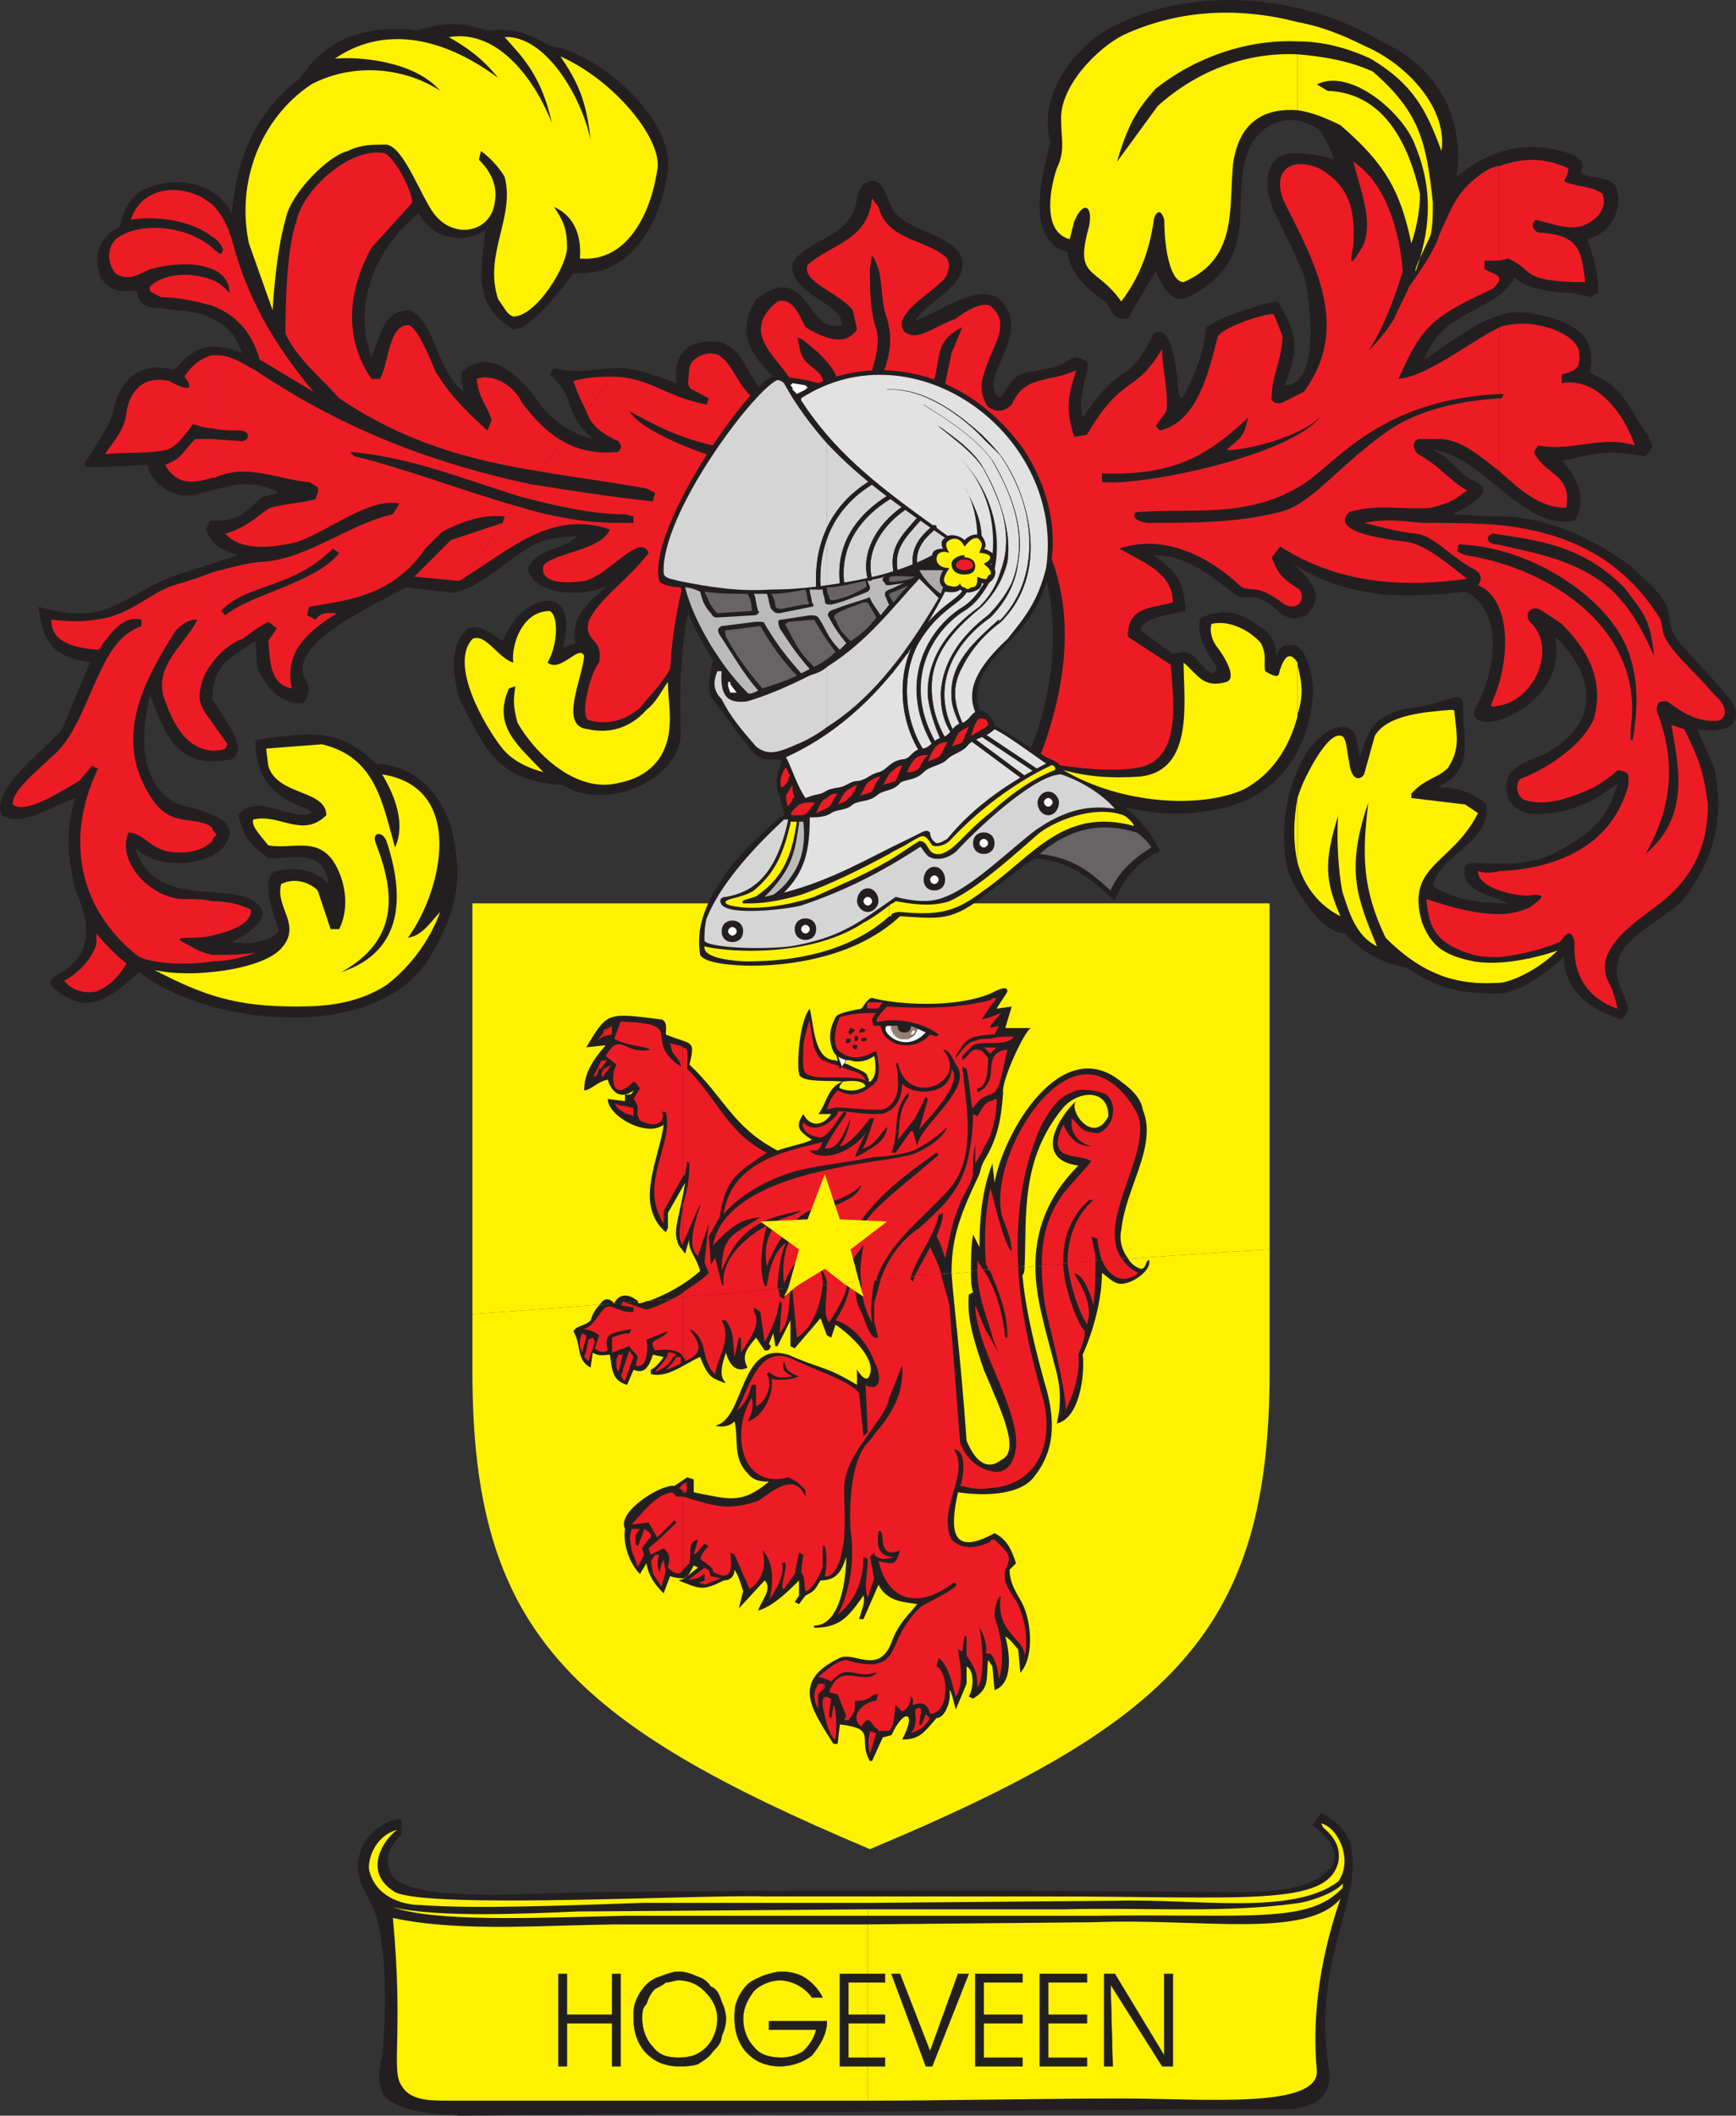<svg xmlns="http://www.w3.org/2000/svg" width="605.959" height="738.194"><rect width="100%" height="100%" fill="#333333" stroke="none"/><path fill="#fff200" fill-rule="evenodd" d="M164.897 478.694c0 90 33.75 122.25 138.75 166.5 105.75-44.25 139.5-76.5 139.5-166.5v-42.75c-93 5.25-185.25 16.5-278.25 22.5v20.25"/><path fill="#fff200" fill-rule="evenodd" d="M303.647 315.194h-138.75v143.25c93-6 185.25-17.25 278.25-22.5v-120.75h-139.5"/><path fill="#231f20" fill-rule="evenodd" d="M188.147 140.444c-6-8.25-16.5-19.5-26.25-11.25-1.5.75-.75 4.5 0 7.5-9.75-7.5-9.75-24-18.75-28.5-9.75 0-10.5 9.75-13.5 16.5-6.75-18.75 1.5-38.25 16.5-50.25 4.5 8.25 14.25 11.25 23.25 6-1.5 15-4.5 25.5 9.75 34.5 6.75 0 17.25-15 21-19.5 2.25 0 9 0 12.75-2.25 10.5-4.5 18.75-18.75 20.25-34.5 1.5-17.25-23.25-39.75-41.25-42.75-4.5-2.25-10.5-6.75-21.75-5.25-7.5-2.25-12.75-3.75-24.75 0-16.5-2.25-31.5 2.25-40.5 16.5-18 13.5-22.5 31.5-24 47.25-5.25-10.5-19.5-14.25-32.25-7.5-3.75 3-6 7.5-6.75 12-6.75 3.75-9.75 9-6.75 18 4.5 6 8.25 4.5 12.75 4.5 0 5.25 4.5 6 7.5 6 9 1.5 18 0 26.25 9.75l3 6c-12-4.5-16.5-2.25-24 6-11.25-3.75-19.5 3.75-21 14.25-1.5 5.25-5.25 10.5-9 16.5-3 3.75 0 3 5.25 3l15.75-.75c0 5.25 8.25 12 15.75 10.5 10.5-2.25 19.5-6.75 30-.75l-6 1.5c-7.5 6.75-7.5 8.25-18 8.25l-1.5 3c1.5 5.25 6 7.5 11.25 9l-23.25 7.5c-19.5 8.25-22.5 17.25-46.5 10.5 1.5 12 4.5 17.25 18 19.5l-9.75 23.25c-5.25 6.75-25.5 21-21 30 6.75 3.75 14.25-1.5 25.5-6-3 12-3 18 0 31.5 4.5 10.5 7.5 21.75-4.5 29.25-5.25 3-5.25 3.75-1.5 6.75 12 9 19.5.75 28.5-6.75 24 18.75 81 24.75 100.5-3.75 13.5-21.75 11.25-33.75 8.25-47.25-3.75-10.5-11.25-21-26.25-21.75-13.5-13.5-24.75-10.5-42-8.25 0 23.25 20.25 22.5 19.5 25.5-6.75 3-19.5-7.5-25.5.75 3 10.5 5.25 10.5 10.5 15 10.5 0 19.5-3 21 9-5.25-5.25-10.5-6-18.75-4.5-5.25 3.75 0 15.75 1.5 21-4.5 4.5-12 4.5-16.5 3.75 9-4.5 16.5-11.25 4.5-15.75-11.25-3.75-32.25 2.25-38.25-17.25 6.75 7.5 23.25 6.75 30 .75 11.25-12-12-14.25-16.5-16.5-12.75-8.25-11.25-24.75-8.25-37.5 5.25 14.25 9.75 26.25 28.5 22.5 6.75-3.75-4.5-16.5-6.75-21 0-12 6-14.25 15-20.25l.75 9.75c3.75 6.75 7.5 12 15.75 12 1.5-1.5 3-4.5 1.5-7.5-9-12.75 24-27 34.5-33l13.5 1.5c1.5 0 3 .75 4.5 0 12-19.5 25.5-37.5 39.75-56.25-4.5-2.25-9-6-11.25-9.75"/><path fill="#231f20" fill-rule="evenodd" d="M604.397 244.694c-6-7.5-12-13.5-18-20.25-2.25-3-3.75-6-3.75-9.75-.75-6.75-8.25-12-13.5-17.25-16.5-12-33-18-49.5-17.25l-12.75-.75c4.5-2.25 17.25-8.25 6.75-12-5.25-3-6-6.75-13.5-10.5 18 2.25 31.5 28.5 49.5 24.75 4.5-7.5.75-15.75-4.5-21 10.5-1.5 12-4.5 29.25-1.5 3.75-4.5 2.25-3 .75-7.5-5.25-6.75-6.75-12.75-13.5-18l-6.75-3.75c3-13.5-6.75-18.75-23.25-21-12-.75-24 9.75-34.5 16.5 6.75-18 24-15.75 31.5-28.5 9 6.75 18 3.75 26.25 6.75l3-1.5c0-6.75-1.5-12-3.75-18.75 8.25-2.25 12.75-10.5 9.75-18.75-3.75-3.75-10.5-2.25-12-4.5.75-3.75.75-3.75-2.25-6-16.5-6-29.25-2.25-41.25 7.5 3-21-6.75-38.25-26.25-47.25-33-19.5-72.75-18-97.5-3-14.25 9.75-21.75 25.5-18 38.25-3 11.25-9 34.5 6 38.25.75 7.5 6 12 12 16.5 4.5 3 2.25 7.5 9 6.75l9.75-16.5c3 6.75 6 12 12.75 8.25 26.25-14.25 11.25-36 21-53.25 6-9 15-9.75 23.25-4.5 2.25 3 3.75 6 5.25 10.5-4.5-1.5-8.25-2.25-14.25-2.25-9 0-11.25 9.75-6.75 20.25 3.75 7.5 7.5 15 10.5 22.5 2.25 8.25 6 38.25-6.75 38.25 5.25-13.5 4.5-17.25-2.25-29.25-3.75 0-19.5 5.25-24 8.25-3 .75 1.5 4.5-9 24.75-1.5 2.25-2.25-2.25-2.25-6.75-.75-5.25-2.25-18.75-8.25-15-9.75 19.5-9.75 7.5-24.75 29.25-2.25-8.25 3-16.5 1.5-19.5-6-3.75-5.25.75-12.75 2.25-9.75 2.25-11.25 0-16.5 9-1.5 3-4.5-.75-3-6 2.25-6.75 7.5-14.25 5.25-21.75-6-15.75-23.25-.75-33 2.25 4.5-7.5 20.25-12.75 15.75-23.25-3.75-6.75-18-8.25-23.25-15-1.5-3-2.25-5.25-3.75-8.25-2.25-3.75-7.5-3-9 3-.75 14.25-16.5 14.25-22.5 23.25-1.5 11.25 17.25 13.5 17.25 21.75-12.75 3.75-11.25-23.25-30-9-8.25 13.5 0 21 9 30 .75 1.5 1.5 3.75 1.5 5.25-14.25-1.5-11.25-15.75-22.5-20.25-9.75-1.5-17.25 2.25-15.75 14.25-9.75-3.75-15.75-5.25-20.25-5.25-5.25 6-9.75 12.75-14.25 18.75.75 1.5 2.25 3 5.25 6-2.25-.75-5.25-1.5-7.5-3-14.25 18.75-27.75 36.75-39.75 56.25 7.5-1.5 18-11.25 23.25-14.25 6-4.5 11.25-4.5 18.75-5.25-5.25 5.25-12 3.75-16.5 9.75-1.5 2.25-.75 3 .75 5.25 4.5 5.25 17.25 6.75 26.25 2.25-6 5.25-13.5 11.25-11.25 20.25l-4.5 1.5c3-9.75.75-18.75-8.25-15.75-6.75 2.25-9.75 7.5-12.75 13.5-4.5-3-8.25-6-12-4.5-6 5.25-6 14.25-3 24.75 9 17.25 12.75 28.5 36 30 14.25 9 39.75-.75 41.25-17.25-.75-25.5-3-100.5 69-99 82.5 9 60.75 93 50.25 108.75 17.25 12 42 18.75 59.25 17.25 6-.75 11.25-1.5 17.25-3.75 15-6 23.25-20.25 24.75-36 .75-3.75-.75-16.5-6-18.75-4.5-.75-6 .75-6.75 4.5 0-4.5-.75-6.75-3.75-9.75-9-6-12-8.25-22.5-4.5-1.5 3.75 0 8.25 3 13.5 1.5 2.25 3.75 3.75 1.5 6-6-1.5-5.25-9.75-14.25-6.75l-11.25-8.25c0-4.5 12.75-6 15.75-6.75-.75-10.5-3-13.5-11.25-19.5 12 0 20.25 7.5 29.25 14.25 3.75 1.5 6.75-2.25 15 6 4.5 3 6.75 1.5 9 .75 7.5-7.5.75-12.75-4.5-18 19.5 12.75 40.5 12 60 9.75 12 5.25 12 24 4.5 39-3.75 5.25.75 7.5 6.75 6 10.5-3 23.25-13.5 20.25-29.25 14.25 13.5 15.75 30-3 40.5-8.25 3.75-16.5 5.25-13.5 15.75.75 2.25 3 3.75 6 5.25 12 1.5 23.25-3 32.25-10.5-3 10.5-6.75 16.5-22.5 24.75-15.75 6.75-29.25.75-30.75 4.5-1.5 8.25 6.75 9 15 12.75-8.25 0-18-.75-26.25-6 1.5-10.5 20.25-15 18.75-28.5-6-5.25-12-6-17.25-6 13.5-6 9-17.25 9-26.25 0-3 .75-6.75-5.25-4.5-12.75 4.5-14.25 1.5-23.25 6.75-4.5 3-6 9-7.5 13.5-.75-3-.75-6.75-2.25-9-5.25-4.5-12 1.5-16.5 7.5-7.5 13.5-9 26.25-6.75 39.75 2.25 7.5 12 23.25 20.25 23.25 6 6.75 13.5 10.5 21.75 12 10.5 7.5 20.25 9 31.5 9 6.75 0 15.75-6 23.25-12.75 0 12 9.75 18.75 20.25 21.75 3-3.75 2.25-3.75.75-8.25-2.25-5.25-3-6-2.25-12 3-10.5 18.75-15 24.75-24 10.5-15 12-29.25 9-43.5l-6-13.5c8.25 1.5 17.25-.75 12-9.75"/><path fill="#231f20" fill-rule="evenodd" d="m193.397 128.444-1.5 2.25c8.25 7.5 6 11.25 9.75 16.5 4.5-6 9-12.75 14.25-18.75-8.25 0-13.5 2.25-22.5 0"/><path fill="#fff200" fill-rule="evenodd" d="M225.647 247.694c-6 6.75-13.5 8.25-20.25 6.75-10.5-.75-2.25-17.25-1.5-25.5-1.5-4.5-8.25 6-12.75 2.25 3.75-6.75 3.75-16.5.75-18-9.75 0-13.5 12-12.75 18-5.25-1.5-9.75-10.5-14.25-8.25-8.25 9 4.5 30.75 10.5 38.25 3.75 4.5 9 6.75 14.25 8.25-8.25-9-18-15.75-12-29.25l2.25-.75c-.75 4.5-.75 7.5.75 12.75 6 10.5 20.25 24.75 35.25 21 11.25-2.25 15.75-9 17.25-15.75 1.5-7.5 0-12.75 0-19.5-2.25 3-3.75 6.75-7.5 9.75m-53.25-175.5c1.5-6 0-11.25-5.25-16.5l.75-3c3 2.25 6 5.25 8.25 9 3.75 14.25-7.5 27-2.25 42.75 2.25 3 3 5.25 5.25 6 8.25 0 19.5-18.75 18.75-24.75 0-6-1.5-9-4.5-13.5 6.75 3 9.75 9.75 9 18 16.5 1.5 24.75-15.75 27-30.75 2.25-10.5-15-31.5-33.75-39.75 6 9 9 15 10.5 29.25-3-15-15.75-36.75-30-36 5.25 6 12.75 12.75 16.5 30-5.25-13.5-18-33-36-30 5.25 3 11.25 6.75 17.25 14.25-20.25-15-40.5-18-57-6.75 8.25-.75 27.75.75 36.75 11.25-11.25-7.5-29.25-10.5-45-2.25-18 12-26.25 34.5-21.75 55.5l8.25 23.25c.75-12 2.25-24 4.5-31.5 1.5-9 15-22.5 21.75-24 4.5-2.25 8.25-2.25 13.5-2.25 6 .75 12 18 16.5 24 6.75 9 18.75 6.75 21-2.25"/><path fill="#ed1c24" fill-rule="evenodd" d="m157.397 188.444-12.75 12.75 15.75 1.5c.75-.75 1.5-.75 2.25-1.5 4.5-6 8.25-12.75 12.75-18.75l-18 6"/><path fill="#ed1c24" fill-rule="evenodd" d="M89.147 129.194c-4.5-2.25-8.25-5.25-13.5-5.25h-1.5v25.5c3 .75 6 .75 9.75.75 3 0 3.75 3 .75 3.75l-10.5-.75v13.5h.75c11.25-5.25 22.5.75 33 1.5 3.75 2.25 3.75 1.5 2.25 6-6 1.5-10.5 1.5-15.75 3-2.25.75-7.5 6.75-15.75 9 6 6.75 18 4.5 24.75 3 11.25-3.75 25.5-15.75 36-13.5l-2.25 3.75c-14.25 3-29.25 15-44.25 16.5-4.5 0-10.5 1.5-18.75 3.75v31.5c2.25-3 6-6.75 10.5-8.25 3-2.25 6-4.5 9-6l3 2.25-3 4.5c.75 6 0 15 8.25 16.5-3-12.75 6-20.25 15.75-26.25-3 0-5.25-.75-7.5 2.25l-3-1.5.75-3c13.5-2.25 29.25-3.75 40.5-20.25l6-6c7.5-3.75 14.25-6 21.75-5.25l-.75 2.25c3-4.5 6.75-9 9.75-13.5-31.5-6.75-63.75-18-96-39.75"/><path fill="#ed1c24" fill-rule="evenodd" d="M523.397 90.944v-33c-1.5 0-3 .75-4.5 1.5-10.5 6.75-12 12.75-16.5 22.5-1.5 5.25-6.75 12.75-10.5 18-1.5 3.75-3.75 7.5-5.25 11.25-2.25 3.75-5.25 7.5-9 11.25 4.5-6.75 8.25-15.75 12-27.75-.75-9-3.75-29.25-17.25-38.25 2.25 9 7.5 21.75 3 30-3.75 6-4.5 6.75-3-.75.75-12.75-1.5-21-12-27-11.25-4.5-16.5 2.25-12 12 10.5 21 23.25 43.5 6.75 66l-7.5 3.75c-1.5.75-4.5 0-3.75-2.25 0-6.75 3.75-13.5 3.75-21l-3-7.5c-1.5-.75-16.5 3.75-19.5 7.5-3 11.25-6.75 30-20.25 33l-1.5-1.5 3.75-5.25c.75-7.5-1.5-14.25-1.5-21.75-9.75 16.5-13.5 8.25-26.25 30l-4.5.75c-3-10.5-2.25-13.5.75-23.25-9.75 4.5-18 1.5-22.5 12-2.25 2.25-5.25 3-8.25.75-2.25-3-3-7.5-1.5-11.25 2.25-9 9.75-17.25 3-23.25-2.25-3-9 .75-12.75 3.75-8.25 3-13.5 8.25-18 4.5-5.25-6.75 14.25-15.75 15-20.25.75-2.25.75-3 0-5.25-6.75-6.75-21-6-24-18l-2.25-3c-1.5 15-14.25 15.75-22.5 23.25-2.25 6 11.25 9.75 15.75 15.75l1.5 6.75c-4.5 6.75-12.75 2.25-18-.75-2.25-4.5-4.5-10.5-9.75-9-15.75 12.75 5.25 21.75 7.5 33.75v6c-21-2.25-20.25-15-27-20.25-3-3-10.5-.75-11.25 3.75-.75 8.25-1.5 6 6.75 10.5l-.75 2.25c-15-3-20.25-9.75-33-9.75-3 3.75-6 8.25-9 12 1.5 4.5 4.5 7.5 11.25 10.5 1.5 2.25.75 2.25 0 3.75-8.25.75-14.25-.75-19.5-3.75-3 3.75-5.25 7.5-8.25 10.5 12.75 2.25 25.5 3.75 37.5 6l3 1.5-.75 3c-14.25-1.5-28.5-3.75-42.75-6-3 4.5-6.75 9-9.75 13.5-4.5 6-8.25 12.75-12.75 18.75 15.75-9.75 30-23.25 50.25-16.5-3 7.5-20.25 8.25-23.25 12.75-1.5 6.75 9.75 6 14.25 5.25 8.25-1.5 19.5-17.25 22.5-9.75-6.75 9-18 16.5-21 24-1.5 7.5 5.25 5.25 3.75 14.25-3 3-7.5 20.25-3 20.25 6 1.5 12 0 17.25-4.5 3-3.75 7.5-8.25 10.5-13.5 3.75-57.75 29.25-79.5 72-78.75 46.5.75 83.25 41.25 57 109.5.75.75 1.5 1.5 3 2.25 9.75 1.5 21.75 3 30.75 1.5 16.5-2.25 12.75-24.75 12-36l-15-9.75c0-10.5 7.5-9.75 15.75-12 0-9.75-9-13.5-18.75-18.75 15-5.25 30.75 2.25 42 12.75 3 3 5.25-1.5 15.75 6.75 4.5 2.25 7.5-1.5 5.25-5.25-6-3.75-7.5-5.25-9.75-11.25l3-3.75c21 13.5 44.25 14.25 65.25 11.25-6-4.5-13.5-11.25-20.25-12.75-5.25-.75-28.5-3-21-10.5 9.75-3 18.75-.75 28.5-1.5 9-2.25 9-3.75 12.75-6-7.5-4.5-9-8.25-17.25-12.75-1.5-1.5-2.25-3.75 0-5.25h7.5c7.5 0 14.25 6 21 11.25v-50.25c-10.5 5.25-25.5 17.25-35.25 18 8.25-18.75 12-21.75 33-31.5 4.5-4.5 1.5-4.5-3-6.75v-3h5.25"/><path fill="#ed1c24" fill-rule="evenodd" d="M182.147 140.444c-2.25-5.25-9.75-10.5-15.75-8.25.75 6.75 3 8.25 5.25 14.25l-1.5 3.75c-13.5-12-15.75-17.25-18-20.25-2.25-5.25-6.75-16.5-9.75-16.5-6.75 0-6.75 13.5-9.75 18.75h-3c-9.75-14.25-8.25-30.75 0-45.75l14.25-15.75c0-4.5-6.75-16.5-9.75-17.25-12-2.25-28.5 12.75-30.75 24-3.75 10.5-3.75 33.75-3.75 39 3.75 8.25 12 15 18.75 22.5 23.25 15.75 46.5 21.75 69.75 25.5 3-3 5.25-6.75 8.25-10.5-5.25-3-9.75-7.5-14.25-13.5m18-7.5c1.5 4.5 3 7.5 4.5 10.5 3-3.75 6-8.25 9-12-3.75 0-8.25 0-13.5 1.5"/><path fill="#231f20" fill-rule="evenodd" d="M248.897 155.444c-12.75-3-19.5-6.75-29.25-12 4.5 7.5 26.25 15 29.25 15.75 1.5-.75 1.5-3.75 0-3.75m-33 27h5.25v-2.25l-3-.75c-12 0-24-3-36-6-.75.75-1.5 2.25-2.25 3 12 3.75 24 6 36 6"/><path fill="#231f20" fill-rule="evenodd" d="M123.647 159.194c18.75 4.5 37.5 12 56.25 17.25.75-.75 1.5-2.25 2.25-3-19.5-6-39.75-14.25-60-15.75l1.5 1.5m277.5 131.25c-7.5-9.75-18-16.5-27-20.25l-3.75-2.25c-.75-2.25-3.75-3-5.25-3.75l-18-11.25c-.75-3-3.75-5.25-5.25-5.25-4.5-13.5 11.25-22.5 18-33 13.5-21 6.75-44.25-3-58.5-21-28.5-51-31.5-71.25-22.5-5.25-1.5-10.5-2.25-15-2.25h-1.5c-11.25 6.75-43.5 54.75-39 71.25.75 1.5 5.25 2.25 7.5 2.25 1.5 8.25 4.5 14.25 11.25 25.5-.75 3.75-2.25 8.25-.75 12.75 5.25 6.75 9.75 13.5 15 19.5 3 3 6 2.25 9 2.25l.75.75c-1.5 3.75-2.25 6.75-1.5 10.5l.75 1.5 1.5 6v.75l-1.5.75c-7.5 6.75-15.75 14.25-20.25 21.75-6 9-9 17.25-7.5 26.25 1.5 3 12 3.75 18 3.75 17.25 0 38.25-4.5 51.75-17.25 13.5.75 18 2.25 30.75-8.25 7.5-5.25 11.25-9 16.5-12 9.75.75 18 5.25 27.75 15 1.5-6 9.75-15.75 15.75-17.25-.75-2.25-2.25-4.5-3.75-6.75"/><path fill="#d6d5d5" fill-rule="evenodd" d="M273.647 133.694c-.75-.75-2.25-1.5-3-.75-9 5.25-39.75 46.5-39 66.75 0 2.25 3 2.25 5.25 3 11.25 2.25 21 3.75 32.25 3 7.5 0 14.25-.75 19.5-1.5v-49.5c-5.25-6-10.5-12.75-15-21m9 102c-7.5 3.75-14.25 6.75-21.75 9-6 .75-9.75-.75-9-10.5h-1.5c-1.5 3.75-1.5 6.75 1.5 9.75 3 6 6.75 10.5 12 16.5 4.5 3.75 9 1.5 14.25-.75 3.75-1.5 7.5-3.75 10.5-6v-21c-1.5 1.5-3.75 2.25-6 3"/><path fill="#676465" fill-rule="evenodd" d="m265.397 218.444-12 1.5c-.75 0 0 1.5 0 2.25 3.75 6.75 7.5 12 12.75 18 4.5-1.5 7.5-2.25 12-4.5-5.25-5.25-9.75-12-12.75-17.25m-4.5-11.25c-5.25 0-9.75 0-15-.75.75 1.5 2.25 5.25 3.75 6.75l.75.75 12-.75v-.75c0-1.5-.75-4.5-1.5-5.25"/><path fill="#bbbaba" fill-rule="evenodd" d="M310.397 205.694c2.25-.75 3-1.5 5.25-2.25l-5.25.75c-.75 0-1.5 0-1.5-.75-.75-.75-1.5-1.5 0-2.25-2.25.75-3.75.75-6 1.5 0 .75.75 1.5.75 2.25s0 .75-.75 1.5c-3.75 1.5-9 3.75-12.75 4.5-1.5 0-2.25 0-2.25-1.5 0-.75-.75-2.25-.75-3.75h-4.5c0 1.5.75 3 .75 4.5.75.75.75 1.5 0 1.5l-11.25 2.25c-1.5 0-1.5 0-3-1.5-.75-1.5-.75-3.75-1.5-5.25h-4.5c.75 1.5.75 3.75 1.5 6 .75 0 0 1.5-1.5 1.5l-12.75.75c-.75 0-1.5 0-2.25-1.5-2.25-2.25-3-4.5-3.75-7.5-1.5-.75-3.75-1.5-5.25-1.5 1.5 6 4.5 12.75 9 20.25 3.75 6 7.5 11.25 12.75 16.5.75.75 2.25 0 3.75-.75-5.25-6-9-12.75-13.5-19.5-.75-1.5-.75-2.25.75-3l12-1.5c2.25 0 3 0 3 .75 4.5 7.5 7.5 11.25 12.75 17.25l3-1.5c-5.25-6-7.5-9.75-10.5-14.25-.75-2.25-.75-3 .75-3l9.75-1.5c1.5 0 2.25 0 3 .75 3 4.5 3 6.75 7.5 11.25l2.25-2.25c-3-3.75-4.5-6-6-9-.75-.75-.75-2.25 2.25-3 3.75-1.5 6.75-2.25 11.25-3.75.75-.75.75 0 1.5 1.5l3 4.5 3-3.75c-.75-.75-.75-2.25-1.5-3 0-1.5 0-1.5 1.5-2.25"/><path fill="#fff200" fill-rule="evenodd" d="M452.897 278.444v22.5c2.25 8.25 7.5 15 15 18.75-5.25-12-6-18.75-.75-35.25-.75 6.75 0 20.25 1.5 27 2.25 6.75 4.5 15 12 18.75-6.75-16.5-11.25-26.25-3-50.25-2.25 18-2.25 30 6 47.25 13.5 13.5 25.5 16.5 39 15.75 5.25 0 15-5.25 21-11.25-9 3-20.25 5.25-29.25 3.75-11.25-2.25-15-6-18-13.5-6-20.25 10.5-20.25 19.5-38.25l-4.5-3-18.75-2.25v-1.5c4.5-5.25 9-5.25 12.75-9 4.5-6.75 3-12 2.25-19.5 0-.75 0-.75-1.5-.75-8.25.75-21.75 1.5-26.25 9l-3.75 13.5c-1.5 2.25-4.5 2.25-5.25-4.5-.75-3-.75-9-3-9-3.75-.75-9 8.25-12 14.25-1.5 3-2.25 5.25-3 7.5m0-46.5v17.25c2.25-6.75 1.5-11.25 0-17.25m0-213v19.5c5.25.75 10.5 3 15 5.25 15.75 13.5 21 23.25 24.75 41.25 2.25-6.75 3-12.75 3-17.25-3.75-16.5-12-35.25-32.25-36l-3.75-2.25c12-6 30.75 10.5 34.5 21.75 6.75 16.5 4.5 30.75 0 43.5-.75-.75 3.75-9 5.25-12.75.75-3.75.75-7.5.75-11.25-2.25-21-4.5-31.5-21-45.75-8.25-3.75-17.25-5.25-26.25-6"/><path fill="#fff200" fill-rule="evenodd" d="M452.897 7.694v6.75c9 0 17.25 2.25 25.5 6 15 9 19.5 18 24.75 32.25 2.25-14.25-11.25-30-27-36.75-7.5-3.75-15-6.75-23.25-8.25m0 6.75v-6.75c-20.25-5.25-41.25-4.5-60.75 4.5-9 4.5-22.5 18-21.75 30 0 6 1.5 10.5-1.5 16.5-3 9-4.5 22.5 4.5 24.75l1.5-6c3-7.5 6.75-6 5.25 1.5-5.25 18.75 2.25 13.5 11.25 26.25 6.75-9 9.75-18 11.25-27.75 0-2.25 2.25-6 3.75-.75 0 10.5 2.25 21.75 6.75 21.75 18.75-8.25 15.75-24.75 17.25-41.25 2.25-15.75 12-19.5 22.5-18.75v-19.5c-17.25-.75-34.5 5.25-48.75 18l-14.25 19.5c3.75-12.75 6.75-18 13.5-25.5 14.25-11.25 32.25-17.25 49.5-16.5m0 234.75v-18c-1.5-2.25-3.75-4.5-6 2.25-.75.75.75 4.5-5.25.75-.75-3 .75-5.25-1.5-9.75-3.75-4.5-11.25-8.25-17.25-6.75-.75 2.25 0 5.25 1.5 7.5 3 3.75 7.5 11.25 3.75 12.75-8.25 2.25-9.75-2.25-15-6.75 0 13.5 3.75 37.5-15 39.75-10.5.75-18.75 0-27-2.25 20.25 12 48 13.5 63 6.75 9.75-5.25 15.75-14.25 18.75-25.5v-.75m0 51.75v-22.5c-1.5 8.25-1.5 15.75 0 22.5m-399 37.5c17.25 9 28.5 12.75 49.5 12.75 9.75 0 21-.75 31.5-7.5 9.75-7.5 15.75-17.25 18.75-25.5-3 3-6 8.25-11.25 9 12-16.5 20.25-52.5-9-57 4.5 7.5 8.25 17.25 4.5 25.5-4.5-15.75-6.75-31.5-25.5-36l-19.5 1.5.75 6c3 10.5 20.25 8.25 20.25 17.25-8.25 8.25-16.5-.75-25.5 1.5-.75 2.25 2.25 5.25 5.25 9 8.25 1.5 16.5-3 22.5 5.25 4.5 6.75 6 16.5 2.25 24h-3l-4.5-13.5c-3-3-8.25-4.5-12.75-2.25-2.25 8.25 7.5 14.25 0 22.5-6.75 7.5-31.5 10.5-44.25 7.5"/><path fill="#ed1c24" fill-rule="evenodd" d="M523.397 318.944v15c7.5-.75 15.75-3 21-5.25 1.5-1.5 1.5-2.25 3-3 1.5 0 1.5.75 2.25 3-.75 10.5 3.75 19.5 15 23.25-.75-3-1.5-6-3-9-6.75-12 11.25-22.5 18.75-28.5 12.75-10.5 15.75-22.5 15.75-33.75-1.5-11.25-3-15.75-8.25-26.25l-4.5-1.5c3 16.5 6 32.25-9 45 9.75-17.25 10.5-33 3.75-50.25.75-3 .75-3 3.75-3 5.25 3.75 10.5 7.5 18 6.75 3.75-1.5 2.25-6-1.5-9-6-7.5-17.25-16.5-18-22.5l-.75-3.75c-14.25-23.25-35.25-30.75-56.25-33v29.25c3 7.5 2.25 17.25 0 25.5v8.25c12.75-2.25 20.25-21 10.5-29.25-2.25-3.75 1.5-6 4.5-3.75l6.75 4.5c11.25 11.25 14.25 21.75 11.25 33-3.75 9-15.75 17.25-25.5 21-2.25 1.5-1.5 6.75 1.5 7.5 7.5 2.25 15.75-.75 24-4.5 3.75-2.25 6-3.75 8.25-6 4.5.75 3.75 1.5 3.75 5.25-6 22.5-27 29.25-45 30v6.75c4.5 1.5 9 2.25 12 1.5 6 0 0 3-1.5 4.5-3.75 1.5-6.75 2.25-10.5 2.25m0-204.75v50.25c7.5 6.75 14.25 12.75 23.25 12.75 2.25-12-7.5-11.25-11.25-19.5l1.5-2.25c12 2.25 22.5-3.75 33.75 0-3.75-11.25-13.5-24-25.5-21.75v-3c5.25-1.5 6.75-2.25 6-8.25-1.5-6.75-17.25-12-27.75-8.25m0-56.25v33l3-.75c9 3.75 3.75 8.25 27 8.25-1.5-9-.75-16.5-15.75-17.25-2.25 0-3.75-3-1.5-4.5 9 2.25 15 5.25 21.75-1.5 2.25-3 2.25-5.25 1.5-7.5-3.75-3-9-2.25-13.5-4.5.75-1.5 1.5-2.25 1.5-4.5-8.25-3.75-15.75-3.75-24-.75m0 154.5v-29.25c-9.75-.75-18.75-.75-27-.75-7.5-.75-12.75-1.5-20.25 0 6 1.5 11.25 3 18 3.75s12 8.25 21 12.75c.75.75 3 2.25.75 5.25 3.75 1.5 6 4.5 7.5 8.25m0 33.75v-8.25c-.75 3-2.25 6-3 8.25.75.75 2.25 0 3 0m0 64.5v-6.75c-3 .75-5.25.75-7.5 0 0 3 3 5.25 7.5 6.75m0 23.25v-15c-8.25 0-16.5-2.25-25.5-5.25.75 10.5 3.75 15.75 16.5 19.5 3 .75 6 .75 9 .75m-449.25-.75v2.25c5.25 0 11.25-1.5 15-3-5.25.75-10.5.75-15 .75m0-18.75v12c6-1.5 13.5-3.75 13.5-9-4.5-2.25-9-3-13.5-3m0-25.5v4.5c0-.75.75-1.5 1.5-2.25-.75-.75-1.5-1.5-1.5-2.25m0-36.75v9.75c.75 0 3 0 4.5-.75l.75-1.5c-1.5-2.25-3.75-5.25-5.25-7.5m0-154.5v9c7.5 3 13.5 8.25 16.5 18.75l18.75 11.25c-14.25-17.25-23.25-33-28.5-53.25-1.5-4.5-3-8.25-6.75-12v11.25c1.5.75 3 2.25 3.75 4.5l-.75 1.5c-1.5-.75-2.25-1.5-3-2.25v7.5c3.75 1.5 6 4.5 6 8.25-1.5-1.5-3.75-3.75-6-4.5m0-15v-11.25c-.75-.75-2.25-1.5-3-2.25-11.25-6-22.5-2.25-25.5 7.5 8.25-1.5 21 0 28.5 6"/><path fill="#ed1c24" fill-rule="evenodd" d="M74.147 93.944v-7.5c-9.75-8.25-26.25-9-33.75-3-3.75 3.75-2.25 9.75 0 12 4.5 3 8.25 0 12-1.5 5.25-1.5 15-3 21.75 0"/><path fill="#ed1c24" fill-rule="evenodd" d="M74.147 106.694v-9c-7.5-3-17.25-2.25-21.75 2.25-.75 2.25 1.5 2.25 3.75 3.75 6 0 12.75 1.5 18 3m0 42.75v-25.5c-3.75.75-7.5 3.75-9.75 7.5 5.25 6.75-3 3-5.25 1.5-9.75-2.25-14.25 4.5-15 11.25-.75 6-4.5 9.75-7.5 14.25 7.5-.75 14.25 0 21.75-1.5 3.75-1.5 6.75-6 9-9 2.25.75 4.5 1.5 6.75 1.5m0 17.25v-13.5h-6c-4.5 4.5-4.5 6.75-10.5 9 3.75 6.75 9 6.75 16.5 4.5m0 64.5v-31.5c-3.75 1.5-8.25 3-13.5 4.5-9 3-15 10.5-27 12v10.5h.75c4.5-6 8.25-12 15-10.5v2.25c-8.25 3-12 10.5-15.75 18.75v30.75h.75c-.75.75-.75 1.5-.75 1.5v47.25c3.75 6.75 9 12.75 15 17.25 5.25 2.25 15.75 3 25.5 1.5v-2.25c-3-.75-5.25-1.5-7.5-3-4.5-2.25-6-3 0-3 1.5 0 4.5 0 7.5-.75v-12c-3-.75-6-.75-9.75-.75-12 0-24-13.5-19.5-23.25 6 .75 6.75 5.25 14.25 6.75 5.25.75 11.25 0 15-3.75v-4.5c-4.5-4.5-13.5 0-20.25-9-15.75-21.75-3-43.5 7.5-60 3.75-3.75 6-3.75 7.5-3.75-4.5 9-14.25 15-12 26.25 3 9 7.5 18.75 17.25 19.5v-9.75c-2.25-3-4.5-6-4.5-9 0-2.25.75-7.5 4.5-12m-40.5 98.25v16.5c3.75-1.5 7.5-4.5 10.5-9.75-3.75-3-7.5-6.75-10.5-10.5v3.75m0-102.75v-10.5c-4.5.75-9.75.75-15.75 0 0 8.25 8.25 9.75 15.75 10.5m0 41.25v-30.75c-4.5 9.75-8.25 21-15.75 27-4.5 4.5-13.5 11.25-13.5 16.5 4.5 3.75 18-5.25 23.25-8.25l4.5-5.25 1.5.75m0 48.75v-47.25c-8.25 18-6.75 34.5 0 47.25m0 29.25v-16.5c-1.5 5.25-6.75 10.5-11.25 12.75 3 3.75 7.5 4.5 11.25 3.75"/><path fill="#231f20" fill-rule="evenodd" d="M401.147 182.444c-3.75 0-6.75-2.25-4.5-3.75 19.5-1.5 38.25 2.25 57-9 12-6.75 27-30.75 71.25-32.25l-.75 1.5c-13.5.75-29.25 3.75-40.5 12-15.75 11.25-24.75 23.25-34.5 27-15 4.5-32.25 4.5-48 4.5m-16.5-14.25v-3c24 .75 36-5.25 51-19.5-1.5 6.75-2.25 6.75-7.5 11.25 4.5.75 27-4.5 33-12-9 13.5-61.5 24.75-76.5 23.25m-95.25-27c-3-2.25 0-7.5-3.75-11.25-4.5-3.75-6-4.5-6.75-9.75-.75-2.25-.75-3 1.5-1.5 6.75 5.25 18 15 9 22.5m35.25-5.25c4.5-8.25 0-16.5 11.25-21.75l-3.75 9-3 14.25c-.75 3-5.25.75-4.5-1.5m-21-3.75c1.5-6 3.75-12 2.25-17.25-2.25-6.75-2.25-13.5-2.25-21 .75-6 .75-6 3 0 1.5 5.25.75 11.25 3 17.25 2.25 7.5.75 14.25-2.25 21-2.25.75-1.5.75-3.75 0m-184.5 207c20.25-11.25 18.75-27.75 12-45-1.5-3.75 2.25-4.5 3.75-.75 6 18 6.75 38.25-15.75 45.75m450-81v-3.75c5.25-34.5-27.75-56.25-57.75-60.75-3-1.5-3-.75-2.25-3.75 26.25.75 54.75 20.25 60 39.75 3 9.75 2.25 19.5.75 28.5h-.75"/><path fill="#231f20" fill-rule="evenodd" d="M577.397 228.944c-4.5-9.75-7.5-15.75-15-23.25-12-10.5-27-12.75-39.75-15.75-3.75 0-4.5-3-1.5-3.75 15 2.25 30.75 3.75 45.75 18.75 7.5 9.75 9 11.25 10.5 24m-498.75-14.25-1.5-1.5c9-9.75 24.75-7.5 39-21.75l2.25 1.5c-8.25 10.5-30.75 14.25-39.75 21.75"/><path fill="#d6d5d5" fill-rule="evenodd" d="M245.897 327.944c0-2.25 0-4.5.75-7.5 4.5-11.25 15-23.25 26.25-33.75l.75-.75h1.5c-4.5 21-13.5 25.5-21.75 27-3 0-2.25 3 0 3.75 4.5 2.25 20.25.75 26.25-.75 15.75-5.25 28.5-12 41.25-20.25.75-.75.75.75 3 3 2.25 1.5 6 1.5 9.75-1.5 10.5-11.25 28.5-27 36.75-27 6.75 2.25 14.25 6.75 18.75 12-9.75-1.5-18 .75-27.75 7.5-9.75 7.5-21.75 19.5-31.5 23.25-5.25 2.25-11.25 1.5-17.25 0-12 8.25-18.75 14.25-36.75 17.25-13.5 1.5-30.75 0-30-2.25"/><path fill="#231f20" fill-rule="evenodd" d="M281.147 320.444c2.25 0 3.75 1.5 3.75 3.75s-1.5 3.75-3.75 3.75-3.75-1.5-3.75-3.75 1.5-3.75 3.75-3.75m21.75-10.5c2.25 0 3.75 2.25 3.75 4.5 0 1.5-1.5 3.75-3.75 3.75s-3.75-2.25-3.75-3.75c0-2.25 1.5-4.5 3.75-4.5m23.25-7.5c2.25 0 3.75 2.25 3.75 4.5s-1.5 3.75-3.75 3.75-3.75-1.5-3.75-3.75 1.5-4.5 3.75-4.5m39.75-26.25c2.25 0 3.75 2.25 3.75 3.75 0 2.25-1.5 4.5-3.75 4.5s-3.75-2.25-3.75-4.5c0-1.5 1.5-3.75 3.75-3.75m-22.5 14.25c2.25 0 3.75 1.5 3.75 3.75s-1.5 3.75-3.75 3.75-3.75-1.5-3.75-3.75 1.5-3.75 3.75-3.75m-87.75 30.75c2.25 0 3.75 1.5 3.75 3.75s-1.5 3.75-3.75 3.75-3.75-1.5-3.75-3.75 1.5-3.75 3.75-3.75"/><path fill="#fff" fill-rule="evenodd" d="M281.147 322.694c.75 0 1.5.75 1.5 1.5s-.75 1.5-1.5 1.5-1.5-.75-1.5-1.5.75-1.5 1.5-1.5m21.75-9.75c.75 0 1.5.75 1.5 1.5s-.75 1.5-1.5 1.5-1.5-.75-1.5-1.5.75-1.5 1.5-1.5m23.25-7.5c.75 0 1.5.75 1.5 1.5s-.75 1.5-1.5 1.5-1.5-.75-1.5-1.5.75-1.5 1.5-1.5m39.75-27c.75 0 1.5.75 1.5 1.5s-.75 1.5-1.5 1.5-1.5-.75-1.5-1.5.75-1.5 1.5-1.5m-22.5 14.25c.75 0 1.5.75 1.5 1.5s-.75 1.5-1.5 1.5-1.5-.75-1.5-1.5.75-1.5 1.5-1.5m-87.75 30.75c.75 0 1.5.75 1.5 1.5s-.75 1.5-1.5 1.5-1.5-.75-1.5-1.5.75-1.5 1.5-1.5"/><path fill="#fff200" fill-rule="evenodd" d="M310.397 315.944v3.75c.75 0 .75 0 .75-.75 1.5-.75 2.25-.75 3-.75 15 1.5 20.25-.75 29.25-7.5 17.25-12 27.75-29.25 52.5-22.5-.75-1.5-2.25-3-3.75-3.75-10.5-3.75-24.75 2.25-30 6.75-12.75 11.25-22.5 19.5-30.75 23.25-6.75 2.25-14.25.75-18.75 0-.75.75-1.5.75-2.25 1.5m0-18v2.25c3.75-2.25 6.75-4.5 10.5-6.75 3.75 0 2.25 5.25 7.5 4.5 5.25-1.5 7.5-6.75 18-15 7.5-6.75 14.25-11.25 21.75-14.25.75-.75-.75-2.25-1.5-1.5-12.75 6-25.5 15.75-35.25 26.25-1.5 1.5-4.5 2.25-6 1.5-3-4.5-3-3.75-8.25-.75-2.25 1.5-4.5 2.25-6.75 3.75m0 2.25v-2.25c-9.75 5.25-20.25 10.5-30.75 14.25-5.25 1.5-12 3-17.25 3h-3c-1.5-1.5 3.75-1.5 5.25-3 9.75-6.75 12-15.75 13.5-25.5h-2.25v.75c-2.25 9-4.5 16.5-12.75 23.25-2.25 1.5-5.25 2.25-8.25 3-2.25.75-2.25 1.5 0 2.25 9.75 2.25 22.5-.75 29.25-3 8.25-3.75 17.25-7.5 26.25-12.75"/><path fill="#fff200" fill-rule="evenodd" d="M310.397 319.694v-3.75c-3 2.25-6 4.5-9 6-18 12-46.5 10.5-55.5 8.25-.75 4.5 12 5.25 15 5.25 15.75 0 35.25-3 49.5-15.75"/><path fill="#bbbaba" fill-rule="evenodd" d="M266.897 312.944c10.5-10.5 10.5-16.5 12-25.5v-.75h1.5c.75 6.75 0 13.5-4.5 19.5-1.5 2.25-3.75 4.5-6 6l-3 .75"/><path fill="#e3e2e2" fill-rule="evenodd" d="M273.647 311.444c7.5-7.5 9-15 9-26.25 2.25 0 5.25 0 7.5-1.5s5.25-.75 7.5-3c2.25-1.5 5.25-.75 8.25-3 2.25-2.25 6-1.5 8.25-4.5 2.25-1.5 5.25-.75 8.25-3.75 2.25-2.25 6-2.25 8.25-4.5s5.25-2.25 7.5-5.25c2.25-2.25 6-2.25 9-5.25 4.5 2.25 10.5 6.75 18 12-12 6-24.75 14.25-34.5 26.25-1.5.75-2.25 1.5-3.75 1.5-1.5-.75-2.25-2.25-2.25-3.75-.75-.75-1.5-.75-3 0l-4.5 2.25c-14.25 6.75-26.25 14.25-43.5 18.75"/><path fill="#676465" fill-rule="evenodd" d="M362.897 297.944c10.5-9 21.75-11.25 33.75-7.5 1.5.75 4.5 3.75 5.25 5.25-7.5 4.5-12 9.75-14.25 15-7.5-6.75-12.75-11.25-24.75-12.75"/><path fill="#ed1c24" fill-rule="evenodd" d="M342.647 250.694v3.75c.75 0 1.5-.75 2.25-1.5 0-1.5-.75-2.25-2.25-2.25m0 15 9.75 8.25-9.75-8.25m0 6 5.25 5.25-5.25-5.25m0 6.75 1.5 1.5-1.5-1.5m0-24v-3.75h-.75c-1.5.75-2.25 4.5-3 6 1.5-.75 3-1.5 3.75-2.25m0 11.25-3.75-3 3.75 3m0 6-3.75-3 3.75 3m0 6.75-3.75-3.75 3.75 3.75m-3.75 2.25 1.5 2.25-1.5-2.25m-54 3c.75-1.5 1.5-4.5 3.75-5.25 1.5-1.5 2.25-1.5 3.75-1.5-1.5 1.5-1.5 3-3 4.5-.75.75-3 1.5-4.5 2.25m-8.25-.75v1.5h1.5c3 0 3 0 5.25-3 .75-.75 1.5-1.5 0-1.5s-2.25 0-4.5.75l-2.25 2.25m0-7.5v3h.75c0-.75-.75-1.5-.75-3m15.75 5.25c.75-.75 1.5-3.75 3.75-5.25 1.5-.75 2.25-1.5 3-1.5-.75 1.5-1.5 3.75-3 4.5-.75 1.5-2.25 1.5-3.75 2.25m7.5-3c1.5-.75 1.5-3.75 3.75-5.25 1.5-.75 2.25-1.5 3.75-1.5-1.5 1.5-2.25 3.75-3 5.25-1.5.75-2.25.75-4.5 1.5m8.25-3.75c.75-.75 1.5-3.75 3.75-5.25 1.5-1.5 2.25-1.5 3-1.5-.75 1.5-1.5 3.75-2.25 5.25-1.5.75-3 .75-4.5 1.5m15.75-8.25c.75-1.5 1.5-4.5 3.75-6 1.5-.75 2.25-.75 3-.75l-2.25 4.5c-1.5 1.5-3 1.5-4.5 2.25m8.25-5.25c.75-.75 1.5-3.75 3-5.25 1.5-.75 2.25-1.5 3-1.5-.75 1.5-1.5 3.75-2.25 5.25-.75.75-2.25.75-3.75 1.5m-15.75 9c.75-.75 1.5-3.75 3.75-5.25 1.5-.75 2.25-.75 3.75-.75-1.5 1.5-2.25 3-3 4.5-1.5 1.5-3 1.5-4.5 1.5m22.5-6.75-2.25-1.5 2.25 1.5m0 6-6-5.25 6 5.25m0 6-9-9 9 9m0 6-13.5-13.5 13.5 13.5m-62.25-2.25v-4.5c-.75.75-.75 1.5-1.5 2.25v5.25c0-.75 1.5-1.5 1.5-3m0 6v-1.5c-.75.75-.75 1.5 0 1.5m-1.5-15v3c0-.75 0-.75.75-2.25-.75 0-.75-.75-.75-.75m0 3v-3c-.75-1.5-.75-2.25-1.5-.75-1.5 3-1.5 5.25-.75 6 1.5-.75 1.5-1.5 2.25-2.25m0 9v-5.25c0 .75-.75.75-.75 1.5 0 1.5 0 2.25.75 3.75"/><path fill="#fff" fill-rule="evenodd" d="M256.397 241.694h-1.5l-.75-2.25v-1.5h.75v.75l2.25 3h-.75"/><path fill="#acaaaa" fill-rule="evenodd" d="M328.397 207.194c-2.25-1.5-6-5.25-7.5-8.25h8.25c-1.5 3-1.5 4.5 0 6l-.75 2.25"/><path fill="#fff200" fill-rule="evenodd" d="M336.647 200.444v4.5c.75.75 1.5.75 2.25 0 2.25 0 2.25-1.5 2.25-3.75 1.5.75 3.75 1.5 4.5 0 .75-2.25-.75-3-2.25-4.5 1.5-.75 2.25-1.5 2.25-2.25s-1.5-1.5-3.75-1.5c0-1.5 2.25-3-.75-5.25-2.25 0-3 1.5-4.5 3v3.75c1.5 0 3.75.75 3.75 3 0 .75 0 3-3.75 3m0-6v-3.75c-.75-1.5-2.25-3.75-5.25-2.25-1.5.75-1.5 2.25 0 4.5-1.5-.75-4.5-.75-4.5 2.25 0 .75.75 3 4.5 3-1.5 2.25-3 4.5-.75 6 2.25.75 3.75.75 4.5-.75 0 .75.75 1.5 1.5 1.5v-4.5c-3 0-4.5-1.5-4.5-3.75 0-1.5 2.25-3 4.5-3v.75"/><path fill="#ed1c24" fill-rule="evenodd" d="M336.647 195.194c1.5 0 3 .75 3 2.25 0 .75-1.5 1.5-3 1.5s-3-.75-3-1.5c0-1.5 1.5-2.25 3-2.25"/><path fill="#fff" fill-rule="evenodd" d="m278.147 137.444-1.5-1.5v-.75l-.75-.75.75-.75 4.5.75.75.75-.75.75-3 1.5"/><path fill="#231f20" fill-rule="evenodd" d="M338.147 250.694v.75c-6.75-13.5 3-24.75 12.75-33v.75h.75v.75c-9 7.5-18.75 18-12.75 30.75h-.75"/><path fill="none" stroke="#231f20" stroke-linecap="round" stroke-linejoin="round" stroke-miterlimit="10" stroke-width=".12" d="M338.147 250.694v.75c-6.75-13.5 3-24.75 12.75-33v.75"/><path fill="none" stroke="#231f20" stroke-linecap="round" stroke-linejoin="round" stroke-miterlimit="10" stroke-width=".12" d="M351.647 219.944c-9 7.5-18.75 18-12.75 30.75h-.75"/><path fill="#231f20" fill-rule="evenodd" d="M350.897 219.194c12-14.25 14.25-32.25 7.5-48.75-1.5-4.5-4.5-9-7.5-13.5l.75-.75c12.75 17.25 15.75 39.75 3.75 58.5-.75 1.5-2.25 3-3.75 5.25v-.75h-.75"/><path fill="none" stroke="#231f20" stroke-linecap="round" stroke-linejoin="round" stroke-miterlimit="10" stroke-width=".12" d="M350.897 219.194c12-14.25 14.25-32.25 7.5-48.75-1.5-4.5-4.5-9-7.5-13.5"/><path fill="none" stroke="#231f20" stroke-linecap="round" stroke-linejoin="round" stroke-miterlimit="10" stroke-width=".12" d="M351.647 156.194c12.75 17.25 15.75 39.75 3.75 58.5-.75 1.5-2.25 3-3.75 5.25"/><path fill="#231f20" fill-rule="evenodd" d="M350.897 156.944c-9.75-11.25-21.75-20.25-36.75-23.25-5.25-.75-9.75-.75-15 .75 3.75-.75 6-1.5 9.75-1.5 17.25.75 30.75 11.25 42.75 23.25l-.75.75"/><path fill="none" stroke="#231f20" stroke-linecap="round" stroke-linejoin="round" stroke-miterlimit="10" stroke-width=".12" d="M350.897 156.944c-9.75-11.25-21.75-20.25-36.75-23.25-5.25-.75-9.75-.75-15 .75 3.75-.75 6-1.5 9.75-1.5 17.25.75 30.75 11.25 42.75 23.25"/><path fill="#e3e2e2" fill-rule="evenodd" d="M351.647 222.944c-11.25 10.5-14.25 18-11.25 25.5-1.5.75-2.25 3-4.5 3.75-3.75.75-3.75 4.5-7.5 5.25-3 .75-3.75 3.75-6.75 3.75-3.75.75-3.75 3.75-6.75 3.75-4.5.75-5.25 3.75-8.25 4.5s-3.75 2.25-6.75 3c-3 0-3.75 1.5-6.75 2.25-5.25.75-4.5 1.5-6.75 2.25-3.75.75-3 .75-5.25 1.5-3-4.5-4.5-9.75-6.75-14.25 24.75-11.25 42.75-33 55.5-57.75.75 0 3.75.75 5.25-.75.75.75 2.25 1.5 4.5.75s3-1.5 3-3c2.25.75 3.75-.75 4.5-2.25.75-2.25 0-3-1.5-4.5 1.5 0 1.5-1.5 1.5-3-.75-.75-1.5-1.5-3.75-2.25 1.5-.75 0-3.75-.75-4.5-1.5-.75-3.75-.75-6 1.5-.75-.75-3-2.25-6-1.5-.75-.75-2.25-1.5-3-2.25-23.25-16.5-36.75-27.75-48-45v-.75c39.75-25.5 92.25 12.75 85.5 59.25-3 12-7.5 17.25-13.5 24.75"/><path fill="#231f20" fill-rule="evenodd" d="M335.147 252.944c-1.5-3-3-6.75-3-9.75-.75-12 8.25-19.5 16.5-27v.75h.75c-6 4.5-10.5 9.75-13.5 15.75-3.75 6.75-3 12.75 0 19.5l-.75.75"/><path fill="none" stroke="#231f20" stroke-linecap="round" stroke-linejoin="round" stroke-miterlimit="10" stroke-width=".12" d="M335.147 252.944c-1.5-3-3-6.75-3-9.75-.75-12 8.25-19.5 16.5-27v.75"/><path fill="none" stroke="#231f20" stroke-linecap="round" stroke-linejoin="round" stroke-miterlimit="10" stroke-width=".12" d="M349.397 216.944c-6 4.5-10.5 9.75-13.5 15.75-3.75 6.75-3 12.75 0 19.5l-.75.75"/><path fill="#231f20" fill-rule="evenodd" d="M348.647 216.944c15-15 12.75-39 2.25-55.5 10.5 17.25 13.5 40.5-1.5 55.5h-.75"/><path fill="none" stroke="#231f20" stroke-linecap="round" stroke-linejoin="round" stroke-miterlimit="10" stroke-width=".12" d="M348.647 216.944c15-15 12.75-39 2.25-55.5"/><path fill="none" stroke="#231f20" stroke-linecap="round" stroke-linejoin="round" stroke-miterlimit="10" stroke-width=".12" d="M350.897 161.444c10.5 17.25 13.5 40.5-1.5 55.5"/><path fill="#231f20" fill-rule="evenodd" stroke="#231f20" stroke-linecap="round" stroke-linejoin="round" stroke-miterlimit="10" stroke-width=".12" d="M350.897 161.444c-1.5-3-4.5-5.25-6.75-7.5-8.25-9-21.75-18.75-34.5-18 12.75-.75 24.75 8.25 33 15.75 3 3 6 6 8.25 9.75"/><path fill="#231f20" fill-rule="evenodd" d="M332.147 255.194v.75c-3-4.5-3.75-9-3.75-14.25.75-11.25 7.5-20.25 16.5-27v.75h.75c-12.75 9-20.25 23.25-13.5 38.25l.75 1.5h-.75"/><path fill="none" stroke="#231f20" stroke-linecap="round" stroke-linejoin="round" stroke-miterlimit="10" stroke-width=".12" d="M332.147 255.194v.75c-3-4.5-3.75-9-3.75-14.25.75-11.25 7.5-20.25 16.5-27"/><path fill="none" stroke="#231f20" stroke-linecap="round" stroke-linejoin="round" stroke-miterlimit="10" stroke-width=".12" d="M345.647 215.444c-12.75 9-20.25 23.25-13.5 38.25l.75 1.5h-.75"/><path fill="#231f20" fill-rule="evenodd" d="M344.897 214.694c3-3 6-6.75 8.25-11.25 6-15 .75-30-6.75-42.75 6 10.5 11.25 22.5 9 35.25-.75 7.5-4.5 14.25-9.75 19.5h-.75v-.75"/><path fill="none" stroke="#231f20" stroke-linecap="round" stroke-linejoin="round" stroke-miterlimit="10" stroke-width=".12" d="M344.897 214.694c3-3 6-6.75 8.25-11.25 6-15 .75-30-6.75-42.75"/><path fill="none" stroke="#231f20" stroke-linecap="round" stroke-linejoin="round" stroke-miterlimit="10" stroke-width=".12" d="M346.397 160.694c6 10.5 11.25 22.5 9 35.25-.75 7.5-4.5 14.25-9.75 19.5"/><path fill="#231f20" fill-rule="evenodd" stroke="#231f20" stroke-linecap="round" stroke-linejoin="round" stroke-miterlimit="10" stroke-width=".12" d="M346.397 160.694c-6-8.25-15.75-14.25-24-19.5 8.25 5.25 18 11.25 24 19.5"/><path fill="#231f20" fill-rule="evenodd" d="m329.147 257.444-.75.75c-2.25-5.25-3.75-9.75-4.5-15-.75-13.5 7.5-24 18-31.5h.75c-8.25 6.75-15.75 14.25-17.25 24.75-.75 7.5.75 14.25 4.5 21h-.75"/><path fill="none" stroke="#231f20" stroke-linecap="round" stroke-linejoin="round" stroke-miterlimit="10" stroke-width=".12" d="m329.147 257.444-.75.75c-2.25-5.25-3.75-9.75-4.5-15-.75-13.5 7.5-24 18-31.5"/><path fill="none" stroke="#231f20" stroke-linecap="round" stroke-linejoin="round" stroke-miterlimit="10" stroke-width=".12" d="M342.647 211.694c-8.25 6.75-15.75 14.25-17.25 24.75-.75 7.5.75 14.25 4.5 21h-.75"/><path fill="#231f20" fill-rule="evenodd" d="M341.897 211.694c3.75-3.75 6-7.5 7.5-12.75 4.5-12 0-24.75-6-35.25 5.25 9.75 9.75 21 8.25 32.25-1.5 6-4.5 11.25-9 15.75h-.75"/><path fill="none" stroke="#231f20" stroke-linecap="round" stroke-linejoin="round" stroke-miterlimit="10" stroke-width=".12" d="M341.897 211.694c3.75-3.75 6-7.5 7.5-12.75 4.5-12 0-24.75-6-35.25"/><path fill="none" stroke="#231f20" stroke-linecap="round" stroke-linejoin="round" stroke-miterlimit="10" stroke-width=".12" d="M343.397 163.694c5.25 9.75 9.75 21 8.25 32.25-1.5 6-4.5 11.25-9 15.75"/><path fill="#231f20" fill-rule="evenodd" stroke="#231f20" stroke-linecap="round" stroke-linejoin="round" stroke-miterlimit="10" stroke-width=".12" d="M343.397 163.694c-3-6-10.5-11.25-15.75-15 5.25 4.5 12 9 15.75 15"/><path fill="none" stroke="#231f20" stroke-linecap="round" stroke-linejoin="round" stroke-miterlimit="10" stroke-width="1.5" d="M326.147 259.694c-11.25-19.5-3.75-37.5 9-46.5 5.25-3 7.5-6.75 10.5-12"/><path fill="#231f20" fill-rule="evenodd" d="M346.397 198.944h-.75c3-15-.75-30-12-40.5 11.25 10.5 16.5 25.5 13.5 40.5h-.75"/><path fill="#231f20" fill-rule="evenodd" d="M341.897 187.694h-.75c0-6-1.5-12.75-4.5-18 3 6 6 11.25 6 18h-.75"/><path fill="none" stroke="#231f20" stroke-linecap="round" stroke-linejoin="round" stroke-miterlimit="10" stroke-width="1.5" d="M321.647 261.944c-7.5-12-7.5-27.75-1.5-38.25 6.75-11.25 14.25-13.5 16.5-17.25"/><path fill="none" stroke="#231f20" stroke-linecap="round" stroke-linejoin="round" stroke-miterlimit="10" stroke-width="1.5" d="M321.647 261.944c-7.5-12-7.5-27.75-1.5-38.25 6.75-11.25 14.25-13.5 16.5-17.25m6.75 50.25 18 12m-21.75-10.5 17.25 12.75m-39-66.75 8.25 7.5m-11.25-3.75 8.25 9m-12.75-4.5 9.75 9m-14.25-3.75 10.5 9.75m-16.5-4.5 11.25 11.25"/><path fill="#d6d5d5" fill-rule="evenodd" d="M288.647 232.694v21c14.25-9 26.25-23.25 39-45l-6.75-6.75c-9.75 10.5-18 21.75-32.25 30.75m0-78v49.5c15.75-2.25 27-5.25 36.75-10.5 0-1.5 1.5-2.25 3.75-2.25-.75-1.5-.75-3 .75-3.75-17.25-12-29.25-20.25-41.25-33"/><path fill="none" stroke="#231f20" stroke-linecap="round" stroke-linejoin="round" stroke-miterlimit="10" stroke-width="1.5" d="M319.397 197.444c-.75-6 2.25-9.75 6.75-13.5"/><path fill="none" stroke="#231f20" stroke-linecap="round" stroke-linejoin="round" stroke-miterlimit="10" stroke-width="1.5" d="M319.397 197.444c-.75-6 2.25-9.75 6.75-13.5m-13.5 15.75c-1.5-8.25 2.25-12 8.25-18.75"/><path fill="none" stroke="#231f20" stroke-linecap="round" stroke-linejoin="round" stroke-miterlimit="10" stroke-width="1.5" d="M312.647 199.694c-1.5-8.25 2.25-12 8.25-18.75m-17.25 21c-2.25-8.25 2.25-18 12-24.75"/><path fill="none" stroke="#231f20" stroke-linecap="round" stroke-linejoin="round" stroke-miterlimit="10" stroke-width="1.5" d="M303.647 201.944c-2.25-8.25 2.25-18 12-24.75m-21.75 26.25c-1.5-14.25 6.75-24 16.5-30"/><path fill="none" stroke="#231f20" stroke-linecap="round" stroke-linejoin="round" stroke-miterlimit="10" stroke-width="1.5" d="M293.897 203.444c-1.5-14.25 6.75-24 16.5-30m-24.75 31.5c-.75-13.5 3.75-27.75 18.75-36.75"/><path fill="none" stroke="#231f20" stroke-linecap="round" stroke-linejoin="round" stroke-miterlimit="10" stroke-width="1.5" d="M285.647 204.944c-.75-13.5 3.75-27.75 18.75-36.75"/><path fill="#676465" fill-rule="evenodd" d="M284.147 232.694c-6-6-6-7.5-9.75-14.25-.75-.75 0-.75.75-1.5l9-.75c2.25 3.75 4.5 7.5 7.5 11.25-2.25 2.25-4.5 3.75-7.5 5.25m12.75-9c-3-3-3.75-3.75-5.25-7.5-.75-.75-.75-1.5.75-2.25 2.25-1.5 5.25-2.25 9-3.75h1.5c.75 1.5 2.25 3.75 3 5.25-2.25 3-5.25 6-9 8.25m-27.75-16.5c3.75 0 8.25-.75 12-1.5 0 .75.75 2.25.75 3.75.75 1.5.75 1.5-1.5 1.5l-7.5 1.5c-1.5 0-1.5 0-2.25-.75 0-1.5-.75-3.75-1.5-4.5m19.5-2.25c4.5 0 9-1.5 13.5-2.25 0 .75.75 2.25 0 2.25-3.75 2.25-7.5 3.75-11.25 4.5-1.5 0-1.5-.75-1.5-1.5-.75-.75-.75-2.25-.75-3m21.75-3c-.75-1.5 6-.75 9-.75l-1.5.75c-2.25.75-7.5 1.5-7.5.75v-.75m1.5 8.25c-.75-.75-.75-1.5-1.5-2.25v-.75c1.5-.75 3.75-1.5 5.25-2.25l1.5-.75-1.5 1.5-3.75 4.5"/><path fill="#231f20" fill-rule="evenodd" d="m458.147 636.944 3-4.5c5.25 3 9 6 10.5 12 3.75 20.25-14.25 39.75-7.5 79.5 0 12-12.75 12-17.25 12-97.5 0-189 1.5-286.5 2.25-9-.75-19.5-.75-26.25-6.75-3-5.25-1.5-10.5-.75-14.25 1.5-15 1.5-33.75-1.5-46.5-2.25-10.5-10.5-14.25-5.25-27 2.25-3.75 7.5-9 13.5-9v5.25c-4.5 4.5-6 9-3.75 13.5 4.5 11.25 52.5 6.75 70.5 6.75 74.25-.75 147.75-.75 222 0 20.25 0 29.25-1.5 36-9 2.25-3.75.75-9-6.75-14.25"/><path fill="#fff200" fill-rule="evenodd" d="M302.897 671.444v61.5c29.25 0 59.25-.75 89.25-.75 27.75 0 68.25 3.75 67.5-9.75-1.5-15.75 0-36 8.25-60-12 14.25-48.75 6.75-86.25 8.25l-78.75.75"/><path fill="#fff200" fill-rule="evenodd" d="M302.897 666.194v2.25h80.25c53.25-.75 73.5 3 85.5-9.75v-1.5c-2.25 3-10.5 6-15 6.75-25.5 3.75-54 1.5-82.5 2.25h-68.25"/><path fill="#fff200" fill-rule="evenodd" d="M302.897 661.694v2.25l87-.75c27.75-.75 61.5 5.25 77.25-6.75 5.25-7.5 0-18.75-6-20.25l.75 1.5c4.5 3.75 6 7.5 5.25 12-3.75 15.75-33 12-102 12h-62.25m0 2.25v-2.25h-36c-21.75-.75-117 4.5-129-1.5-11.25-6.75-4.5-18 .75-21.75-8.25 2.25-10.5 11.25-9.75 14.25 2.25 9 11.25 12 18 12 19.5 1.5 54.75 0 77.25-.75h78.75m0 4.5v-2.25l-101.25.75c-18 .75-48.75 2.25-64.5-1.5 15 5.25 48.75 3.75 81 3h84.75"/><path fill="#fff200" fill-rule="evenodd" d="M302.897 732.944v-61.5h-84c-26.25 0-57.75 3-81.75-2.25 3.75 40.5-.75 53.25 3 58.5 3 5.25 9.75 5.25 16.5 5.25h146.25"/><path fill="#231f20" fill-rule="evenodd" d="M197.897 720.944h-3v-32.25h3v14.25h15.75v-14.25h3v32.25h-3v-15h-15.75v15m39-3v3c2.25 0 4.5 0 6.75-.75 2.25-1.5 3.75-2.25 5.25-4.5 1.5-1.5 3-3 3-5.25.75-1.5 1.5-3.75 1.5-6s-.75-4.5-1.5-6c-.75-2.25-1.5-4.5-3.75-5.25-1.5-2.25-3-3-5.25-3.75-1.5-.75-3.75-1.5-6-1.5v3c3.75 0 6.75 1.5 9 3.75 3 3 4.5 6 4.5 9.75s-1.5 7.5-3.75 9.75c-3 3-6 3.75-9.75 3.75m0-27v-3c-2.25 0-3.75.75-6 1.5s-3.75 1.5-5.25 3-3 3.75-3.75 6c-.75 1.5-.75 3.75-.75 6 0 4.5 1.5 9 4.5 12s6.75 4.5 11.25 4.5v-3c-3.75 0-6.75-.75-9-3.75-2.25-2.25-3.75-6-3.75-9.75 0-2.25 0-3.75 1.5-5.25.75-2.25 1.5-3.75 3-5.25 1.5-.75 3-1.5 3.75-2.25 1.5 0 3-.75 4.5-.75m31.5 14.25h20.25c0 4.5-2.25 8.25-5.25 12-3 2.25-6.75 3.75-11.25 3.75s-8.25-1.5-11.25-4.5-4.5-7.5-4.5-12c0-2.25 0-4.5.75-6 .75-2.25 2.25-4.5 3.75-6s3.75-2.25 5.25-3c2.25-.75 4.5-1.5 6.75-1.5 3 0 6 .75 8.25 2.25s4.5 3.75 6 6.75h-3.75c-1.5-2.25-3.75-3.75-5.25-4.5s-3.75-1.5-6-1.5c-3 0-6.75 1.5-9 3.75-2.25 3-3.75 6-3.75 9.75s1.5 7.5 3.75 9.75c2.25 3 6 3.75 9.75 3.75 2.25 0 5.25-.75 7.5-2.25 2.25-2.25 3.75-4.5 4.5-7.5h-16.5v-3m27.75-2.25h12.75v3h-12.75v12h12.75v3h-15.75v-32.25h15.75v3h-12.75v11.25m15-14.25h3l10.5 27 9.75-27h3.75l-12.75 32.25h-2.25l-12-32.25m32.25 14.25h13.5v3h-13.5v12h13.5v3h-16.5v-32.25h16.5v3h-13.5v11.25m22.5 0h13.5v3h-13.5v12h13.5v3h-16.5v-32.25h16.5v3h-13.5v11.25m40.5 14.25v-28.5h3v32.25h-3.75l-18-28.5.75 28.5h-3v-32.25h3.75l17.25 28.5"/><path fill="none" stroke="#231f20" stroke-linecap="round" stroke-linejoin="round" stroke-miterlimit="10" stroke-width=".12" d="M197.897 720.944h-3v-32.25h3v14.25h15.75v-14.25h3v32.25h-3v-15h-15.75zm26.25-16.5c0 3.75 1.5 7.5 3.75 9.75 2.25 3 5.25 3.75 9 3.75s6.75-.75 9.75-3.75c2.25-2.25 3.75-6 3.75-9.75s-1.5-6.75-4.5-9.75c-2.25-2.25-5.25-3.75-9-3.75-1.5 0-3 .75-4.5.75-.75.75-2.25 1.5-3.75 2.25-1.5 1.5-2.25 3-3 5.25-1.5 1.5-1.5 3-1.5 5.25zm0 0"/><path fill="none" stroke="#231f20" stroke-linecap="round" stroke-linejoin="round" stroke-miterlimit="10" stroke-width=".12" d="M221.147 704.444c0-2.25 0-4.5.75-6 .75-2.25 2.25-4.5 3.75-6s3-2.25 5.25-3 3.75-1.5 6-1.5 4.5.75 6 1.5c2.25.75 3.75 1.5 5.25 3.75 2.25.75 3 3 3.75 5.25.75 1.5 1.5 3.75 1.5 6s-.75 4.5-1.5 6c0 2.25-1.5 3.75-3 5.25-1.5 2.25-3 3-5.25 4.5-2.25.75-4.5.75-6.75.75-4.5 0-8.25-1.5-11.25-4.5s-4.5-7.5-4.5-12zm47.25.75h20.25c0 4.5-2.25 8.25-5.25 12-3 2.25-6.75 3.75-11.25 3.75s-8.25-1.5-11.25-4.5-4.5-7.5-4.5-12c0-2.25 0-4.5.75-6 .75-2.25 2.25-4.5 3.75-6s3.75-2.25 5.25-3c2.25-.75 4.5-1.5 6.75-1.5 3 0 6 .75 8.25 2.25s4.5 3.75 6 6.75h-3.75c-1.5-2.25-3.75-3.75-5.25-4.5s-3.75-1.5-6-1.5c-3 0-6.75 1.5-9 3.75-2.25 3-3.75 6-3.75 9.75s1.5 7.5 3.75 9.75c2.25 3 6 3.75 9.75 3.75 2.25 0 5.25-.75 7.5-2.25 2.25-2.25 3.75-4.5 4.5-7.5h-16.5zm27.75-2.25h12.75v3h-12.75v12h12.75v3h-15.75v-32.25h15.75v3h-12.75zm15-14.25h3l10.5 27 9.75-27h3.75l-12.75 32.25h-2.25zm32.25 14.25h13.5v3h-13.5v12h13.5v3h-16.5v-32.25h16.5v3h-13.5zm22.5 0h13.5v3h-13.5v12h13.5v3h-16.5v-32.25h16.5v3h-13.5zm40.5 14.25v-28.5h3v32.25h-3.75l-18-28.5.75 28.5h-3v-32.25h3.75zm0 0"/><path fill="#231f20" fill-rule="evenodd" d="M368.147 476.444c2.25 7.5 2.25 13.5.75 20.25 9-2.25 9.75-20.25 9-24 3.75-8.25 6.75-19.5 6.75-28.5 1.5.75 3.75 3.75 6.75 3.75 3.75 0 10.5-4.5 9.75-8.25-1.5 0-.75 3-3 3-2.25-.75-3.75-2.25-4.5-3.75-10.5.75-21 1.5-32.25 3 0 11.25 3.75 22.5 6.75 34.5m-153.75-21.75c-2.25-2.25-3.75-1.5-5.25.75 4.5-.75 9-.75 13.5-1.5-3.75-3-6.75-2.25-8.25.75"/><path fill="#231f20" fill-rule="evenodd" d="M391.397 429.194c1.5-15 12.75-29.25 7.5-42-.75-4.5-4.5-7.5-7.5-9.75-21-17.25-41.25 18-44.25 35.25l-.75-6.75c-3.75 9.75-4.5 19.5-4.5 29.25l-2.25-4.5c-.75 4.5-.75 9-.75 12.75 6-.75 12.75-.75 18.75-1.5.75-18-1.5-37.5 13.5-55.5 5.25-6 15.75-6.75 15.75 3-5.25 10.5-14.25-2.25-11.25-5.25-5.25 4.5-15.75 20.25.75 22.5-11.25 11.25-15 23.25-15 35.25 11.25-1.5 21.75-2.25 32.25-3-2.25-3-3-6.75-2.25-9.75"/><path fill="#231f20" fill-rule="evenodd" d="m339.647 450.944-1.5.75c-.75 9 2.25 17.25 5.25 26.25 6.75 15.75 12.75 28.5 6 31.5-3.75 3-8.25 2.25-12-6.75-2.25-31.5-4.5-47.25-5.25-58.5-34.5 3-70.5 6.75-105.75 9.75-.75 0-2.25.75-3 .75s-.75 0-.75-.75c-4.5.75-9 .75-13.5 1.5-2.25 2.25-3 5.25-3 5.25-2.25 2.25-4.5 1.5-6 3.75 3 5.25.75 9.75 6 12.75l.75-5.25c2.25 1.5 4.5.75 6 .75.75 5.25.75 9 6 10.5l2.25-5.25c3.75 1.5 5.25-.75 6.75-5.25l3.75.75c-1.5 2.25-3 3.75-4.5 4.5v1.5c6 1.5 12-3.75 17.25-6 3 8.25 5.25 7.5 8.25 9h.75c-3-2.25-.75-8.25 0-10.5.75 3 3 7.5 7.5 5.25-2.25-4.5 0-6.75 3-10.5l3 4.5c1.5 0 1.5 0 2.25-1.5l-.75-.75 1.5-3.75.75 4.5h.75l4.5-9v9l1.5.75 9-10.5 2.25 6 1.5.75 1.5-4.5c4.5 3 15.75 12.75 11.25 18.75-2.25.75-4.5-5.25-3.75-2.25v4.5c-11.25-6.75-12-5.25-24-10.5-17.25-5.25-15 22.5-25.5 24.75 3 .75 5.25 0 6.75-1.5 1.5 6-.75 12.75 4.5 18 2.25 3 5.25 3 7.5 3-9.75 8.25-14.25 6-26.25 3.75v-4.5l-2.25-.75-4.5 3c-4.5-.75-20.25 9-17.25 15-.75 5.25 1.5 12 5.25 15.75l2.25-3.75c.75 4.5 3 7.5 6 10.5l2.25-6c2.25.75 3.75.75 5.25.75l.75-.75c.75-.75 1.5-2.25 2.25-3.75l1.5.75-3.75 3c-.75 0-.75 0-.75.75l-2.25.75c7.5 3 8.25 3.75 15.75 0 2.25 0 3.75-1.5 3.75-3.75 1.5 2.25 2.25 5.25 3 7.5l-1.5 6 9-9.75c3 3-1.5 7.5-2.25 10.5 5.25-1.5 10.5-6.75 14.25-10.5v5.25l-1.5 2.25 1.5.75 2.25-3c3-1.5 3-1.5 5.25-5.25 6 0 7.5-3.75 9-8.25 0 6-1.5 24-11.25 24v.75c9 0 12-3.75 17.25-11.25.75 2.25-.75 5.25-1.5 8.25h1.5l5.25-12c3 6 9 6 13.5 6.75-2.25 3-6.75 6.75-9 13.5-4.5 11.25-12.75 3-18 5.25-17.25 8.25-9.75 18-2.25 30h1.5l.75-6.75c13.5 1.5 6 5.25 10.5 12.75h.75l3.75-8.25 3-.75c4.5-9.75 9-8.25 3.75 1.5 6 0 7.5-2.25 12-7.5 3 0 5.25-6 4.5-9.75.75 0 2.25 7.5 2.25 6.75l3.75-9v-6c3 1.5 2.25 8.25.75 10.5l1.5.75c6-3.75 4.5-6.75 5.25-13.5l1.5 2.25.75 8.25c6.75-2.25 5.25-13.5 3.75-18.75 2.25 1.5 3 3 4.5 4.5l.75 8.25c5.25-6 3.75-19.5 0-25.5-2.25-3.75-3.75-6.75-3.75-10.5l2.25-2.25c-1.5-4.5-3-8.25-7.5-10.5-15 8.25-15.75-.75-12.75-14.25 10.5 1.5 22.5.75 27-6 7.5-9.75 6.75-21 3-33-4.5-16.5-6.75-27.75-7.5-36.75.75-.75.75-2.25.75-3-6 .75-12.75.75-18.75 1.5 0 2.25 0 5.25.75 7.5"/><path fill="#231f20" fill-rule="evenodd" d="m239.897 549.944-.75.75c0-.75 0-.75.75-.75m101.25-138.75c1.5-3 .75-3 2.25-6 4.5-7.5 6-13.5 6.75-24-.75-3.75 7.5-21.75 9.75-22.5h-9l2.25-7.5-5.25.75c.75-1.5 3-4.5 3.75-6 0-2.25-3-.75-6 .75-12.75 5.25-33 3.75-41.25 1.5-1.5 0-3 3-3.75 3.75-3.75.75-8.25 1.5-9 3-1.5 3-3 6.75-.75 12 .75 1.5 3 3 6 3 1.5.75 5.25.75 8.25-1.5.75 3.75.75 7.5-1.5 9-.75 0 0-.75-.75-1.5 0-2.25-4.5-3-6.75-4.5-2.25-.75-3-.75-4.5-1.5-7.5 0-7.5-12-9-18-3.75 4.5-4.5 19.5-3.75 22.5 0 3.75 12.75 2.25 15 3 5.25-.75 7.5 0 8.25 1.5-2.25 1.5-5.25 2.25-9 .75-.75-.75 1.5-2.25.75-2.25-5.25 2.25-5.25 7.5-8.25 11.25h4.5c-3 4.5-7.5 4.5-9.75 0-3 4.5-1.5 6 3 9-3 1.5-8.25 2.25-12 3.75-15.75-8.25-18.75-18.75-30.75-30 2.25-9 .75-6.75-8.25-10.5 0-1.5.75-4.5-1.5-5.25-18.75-2.25-18.75-3-26.25 9.75l6.75-.75c-4.5 5.25-7.5 9.75-7.5 15.75 2.25 0 4.5-3 8.25-3.75 1.5 5.25 5.25 6.75 9 3.75-.75 1.5-.75 1.5-3 1.5v2.25l-6-.75c0 6 13.5 13.5 19.5 9-1.5 12-10.5 27.75.75 37.5l.75-1.5v-5.25l6-10.5c-2.25 13.5-4.5 16.5-2.25 21.75l2.25 3 1.5-5.25c-.75 3.75 2.25 6 3.75 11.25-6 5.25-12 8.25-18 10.5 35.25-3 71.25-6.75 105.75-9.75 0-11.25 2.25-18.75 9-33"/><path fill="#ed1c24" fill-rule="evenodd" d="m236.147 473.444-1.5 2.25v1.5l3-1.5v-2.25h-1.5m-1.5.75c0-.75.75-.75 1.5-1.5l-1.5-.75v2.25m-6 4.5c2.25-.75 4.5-2.25 6-4.5v-2.25h-1.5c0 2.25-3 4.5-4.5 6.75"/><path fill="#ed1c24" fill-rule="evenodd" d="M234.647 477.194v-1.5l-2.25 2.25zm-17.25.75v3c0 .75.75.75.75.75l3-8.25-1.5-2.25-2.25 6.75m-2.25-3.75v3l.75 1.5 1.5-6h-1.5l-.75 1.5m-9.75-6.75-.75 3.75v3l.75.75 2.25-6.75-.75-1.5-1.5.75m-3 0v2.25l.75 2.25 1.5-5.25v-.75l-1.5-.75-.75 2.25m2.25 6.75v-3l-.75 2.25zm192.75-30c-3-1.5-4.5-3-6-5.25-2.25.75-4.5.75-6.75.75 2.25 5.25 6.75 9 12.75 4.5m-18 18c2.25-6.75-1.5-12.75-4.5-18 3.75.75 6 8.25 6.75 11.25.75-6 .75-10.5.75-15.75-3 .75-6.75.75-9.75.75.75 7.5 3 15 6.75 21.75"/><path fill="#ed1c24" fill-rule="evenodd" d="M365.897 460.694c.75 3 6.75 27 6 31.5 3-6 5.25-13.5 4.5-19.5 2.25-6 2.25-6 2.25-8.25-3-3-7.5-16.5-7.5-23.25h-7.5c0 6.75.75 13.5 2.25 19.5"/><path fill="#ed1c24" fill-rule="evenodd" d="M396.647 387.944c-3-5.25-6.75-9.75-12-12-18.75-8.25-40.5 32.25-34.5 49.5 1.5 3.75 3 7.5 3 11.25-3-3-6-17.25-7.5-22.5v28.5c3 0 6.75 0 9.75-.75-.75-15.75.75-32.25 7.5-48 2.25-4.5 6-11.25 11.25-12.75 3-2.25 11.25 0 12 .75 4.5 3.75 2.25 12-3 13.5-6-.75-5.25-1.5-9-5.25-.75 4.5 1.5 8.25 6.75 9.75-5.25 0-7.5-3-9.75-7.5-6.75 13.5 6 9.75 9.75 12.75-3 3.75-6.75 7.5-9.75 11.25-6 8.25-7.5 16.5-7.5 24.75h7.5v-2.25c0-7.5 3-15 9-20.25h1.5c-6.75 6-9 14.25-9 21.75 3 0 6.75 0 9.75-.75 0-2.25-.75-5.25-1.5-8.25l2.25.75c0 2.25.75 5.25 1.5 7.5 2.25 0 4.5 0 6.75-.75-9-13.5 12-38.25 5.25-51"/><path fill="#ed1c24" fill-rule="evenodd" d="M345.647 443.444c3 7.5 6 14.25 6 23.25h-.75c-.75-6.75-2.25-13.5-5.25-19.5v16.5c.75 3 1.5 5.25 3 8.25-1.5-2.25-2.25-3.75-3-5.25v8.25c4.5 10.5 9.75 22.5 9 30-.75 6.75-4.5 9.75-9 8.25v6c14.25-.75 22.5-12.75 18.75-30-4.5-15.75-8.25-31.5-9-47.25-3 .75-6.75.75-9.75.75v.75m-40.5 3.75.75-.75h-.75zm25.5-31.5c10.5-11.25 6.75-28.5 5.25-43.5l1.5.75c1.5 6.75 1.5 14.25 2.25 13.5s2.25-3 3.75-3.75c.75 0 1.5-.75 2.25-.75v-6c-.75 2.25-1.5 3.75-4.5 5.25v-1.5c3.75 0 3.75-8.25 3.75-10.5-1.5-1.5-1.5-3-4.5-3-2.25.75-1.5 1.5-4.5 3.75v-1.5l3.75-3.75c1.5-.75 3.75-.75 6-.75v-1.5c-2.25 0-3.75 0-5.25.75-2.25 0-4.5 3-6.75 6v-.75c3.75-6.75 5.25-6.75 12-7.5v-6l-3 .75 3-4.5v-2.25c-11.25 3-24 3-36 2.25-3 3-5.25 6-2.25 5.25 6-1.5 15.75.75 20.25 4.5l-.75.75-2.25-.75c-6 6.75-16.5 3.75-17.25-3h-2.25v9h.75c1.5 6 .75 9 0 10.5-.75 0-.75.75-.75.75v9h2.25c2.25 0 6.75-3 6-10.5 0-1.5 0-3.75-.75-5.25l.75-.75c3 16.5 25.5 6.75 15.75-4.5 2.25 0 3.75 3.75 4.5 5.25 6.75 8.25-12.75 21-13.5 28.5l-1.5-5.25h-.75l-5.25 7.5h-1.5c3-7.5 0-15 6-21v1.5c-3.75 5.25-3 9.75-3.75 15l6-7.5 3.75-7.5.75.75-3 10.5c6-6.75 15-16.5 11.25-21 0 9-12.75 9.75-17.25 5.25 0 3.75-1.5 8.25-5.25 9.75-.75.75-2.25.75-4.5.75v9.75c1.5-1.5 3-3.75 4.5-5.25v.75c-.75 3-2.25 4.5-4.5 6v3.75c3.75 0 7.5-.75 11.25-1.5s10.5-5.25 14.25-9c-1.5 4.5-9.75 9-12.75 9.75s-7.5 1.5-12.75 2.25v15c8.25-9 18.75-15.75 21.75-18l.75.75c-6.75 6-15.75 12.75-22.5 19.5v24h.75c3.75-12 15-20.25 24.75-30.75"/><path fill="#ed1c24" fill-rule="evenodd" d="m327.647 423.944 1.5-.75c0 3-1.5 6-2.25 8.25 1.5 2.25 2.25 5.25 3 7.5 1.5-6 2.25-12 4.5-17.25 1.5-4.5 4.5-8.25 5.25-12 0-3.75 0-6.75.75-10.5v6.75l2.25-3.75c.75-2.25 2.25-3.75 3-6v-12c-2.25.75-3 3-4.5 5.25l-1.5-.75c0 6-.75 10.5-1.5 14.25-2.25 12-9 18-17.25 25.5-6.75 4.5-11.25 11.25-13.5 18 3.75 0 7.5-.75 10.5-.75 2.25-7.5 8.25-14.25 9.75-21.75"/><path fill="#ed1c24" fill-rule="evenodd" d="m318.647 447.194-.75-.75v-.75c-3 0-6.75.75-10.5.75-.75 3-1.5 5.25-2.25 8.25v6.75c.75 1.5.75 3.75 1.5 5.25h-1.5v8.25c2.25 4.5 2.25 8.25 0 9v13.5c2.25-3 4.5-6 5.25-9.75l4.5-11.25c.75 9.75-3.75 17.25-9.75 24v42c2.25 2.25 4.5 1.5 6.75.75-5.25 0-6-3.75-5.25-9h.75c1.5 2.25-.75 9.75 6.75 6.75-1.5 6-3 4.5-7.5 3.75 3.75 15.75 15.75 15.75 26.25 7.5 4.5.75-9 6.75-11.25 8.25-11.25 10.5-7.5 18.75-16.5 20.25v3c.75 0 1.5 0 2.25-.75-.75.75-1.5.75-2.25 1.5v6.75c.75 0 1.5 0 1.5-.75l-.75 3h-.75v9c.75.75 1.5.75 1.5 1.5h3.75c2.25-3 1.5-6 2.25-9l2.25 2.25c1.5-.75 3-2.25 3-5.25l.75.75v2.25c3.75-1.5 5.25 0 6 3 6.75 0 6.75-14.25 2.25-16.5l.75-3c3.75 3 4.5 9 6 13.5 3-4.5 1.5-11.25.75-16.5l1.5.75.75-5.25h.75v6.75c3.75 5.25 3.75 7.5 3.75 11.25 2.25-3 2.25-12.75.75-21 .75.75 3 6 2.25 9h1.5v-39c-4.5 2.25-9.75 3-13.5-.75-5.25-10.5 6.75-23.25.75-31.5 5.25 0 3 12 2.25 12.75 3.75.75 6.75 1.5 10.5.75v-6c-3.75-.75-8.25-3.75-10.5-9.75l-3.75-48c-.75-3.75-2.25-7.5-3-11.25-3 .75-6 .75-9 .75l-.75 2.25"/><path fill="#ed1c24" fill-rule="evenodd" d="M319.397 444.944c3 0 6 0 9-.75-.75-3-2.25-6-3.75-9l-5.25 9.75m26.25-1.5v-.75h-.75c0 .75.75.75.75.75m-1.5-2.25c.75.75.75 1.5.75 1.5h.75v-27.75c-1.5 6.75-2.25 15-1.5 26.25m1.5 22.5v-16.5c-.75-1.5-1.5-3-2.25-3.75h-2.25c0 6.75 2.25 13.5 4.5 20.25m-4.5-20.25h2.25c-.75-1.5-1.5-2.25-2.25-3.75v3.75m4.5 31.5v-8.25c-3-4.5-3-6.75-5.25-11.25 0 5.25 2.25 12 5.25 19.5m-56.25-13.5c3.75-6 6.75-11.25 6-13.5h-6.75c0 5.25-1.5 10.5.75 13.5m2.25-.75c6 1.5 11.25 8.25 13.5 14.25v-8.25c-2.25-1.5-3.75-7.5-4.5-9-1.5-2.25-2.25-6-2.25-10.5h-1.5c-.75 5.25-2.25 9-5.25 13.5"/><path fill="#ed1c24" fill-rule="evenodd" d="m298.397 441.194-2.25 2.25c-3-7.5 2.25-15.75 9-23.25v-15c-19.5 3-52.5 9-56.25 29.25 6-6 9-9 16.5-9.75-9 6-13.5 6-13.5 18.75 6-15.75 15.75-18.75 27.75-21-2.25 1.5-5.25 2.25-7.5 3-5.25 6-5.25 11.25-4.5 16.5 2.25-6.75 9-17.25 15-19.5 7.5-3.75 12.75-3.75 18-9-3 10.5-30 5.25-27 34.5 2.25-6 8.25-14.25 14.25-16.5l8.25-2.25v1.5c-9.75 2.25-12 6-19.5 13.5l-1.5 5.25c3.75-.75 7.5-.75 12-.75 0-2.25 0-3.75-.75-5.25h.75c.75 1.5 1.5 3 1.5 4.5h6.75v-.75h3v-6"/><path fill="#ed1c24" fill-rule="evenodd" d="M274.397 433.694c-4.5 3-6 9.75-6.75 15h-.75c-2.25-6-.75-15.75.75-21-6 3-16.5 11.25-15 21l-.75-.75-2.25-9-1.5 2.25-.75-9.75 3.75-6.75c2.25-14.25 6.75-15.75 16.5-22.5-13.5-6.75-17.25-18.75-27.75-29.25 0-6 .75-6.75-1.5-7.5v45l.75-.75.75-4.5.75.75c0 5.25-.75 9.75-2.25 14.25v13.5c1.5-3 3.75-9 6-13.5.75 0-6 14.25-.75 18l3.75-11.25-1.5 13.5 1.5 3.75c-3 3-6 4.5-9 6.75v1.5c11.25-.75 22.5-1.5 33-3 0-5.25 1.5-13.5 3-15.75"/><path fill="#ed1c24" fill-rule="evenodd" d="m273.647 453.194-1.5-.75c0-.75 0-1.5-.75-3-10.5 1.5-21.75 2.25-33 3v21c.75.75.75.75.75 1.5 6.75-3 5.25-6 1.5-11.25 6.75 3 3.75 11.25 9 15.75.75-6 6-12 2.25-18.75h1.5c3 4.5 2.25 6.75 3 12.75l1.5-6.75h.75v5.25c2.25-3.75 7.5-9.75 4.5-14.25v-1.5l2.25 1.5 1.5 10.5c3-5.25 4.5-9.75 5.25-14.25l.75.75-.75 10.5c3.75-4.5 3-9.75 3.75-15h.75l1.5 16.5c5.25-3 8.25-11.25 9-18-4.5 0-8.25 0-12 .75l-1.5 3.75m30.75 8.25c-.75-5.25 0-9.75.75-14.25v-.75c-1.5 0-3 .75-4.5.75 0 5.25 1.5 10.5 3.75 14.25"/><path fill="#ed1c24" fill-rule="evenodd" d="m296.897 440.444 4.5-6c-.75 4.5-1.5 9-.75 12.75 1.5 0 3-.75 4.5-.75v-24c-5.25 6-9 12-8.25 18m5.25 42.75.75 16.5-1.5 1.5-1.5-15c-2.25-3.75-13.5-7.5-21.75-11.25-13.5-7.5-16.5 9.75-21 17.25 3-2.25 4.5-6 5.25-9h1.5v7.5c3.75-1.5 6-8.25 3.75-11.25l.75-.75c3 2.25 3.75 2.25 8.25 1.5-3-1.5-3.75-2.25-3-5.25.75 2.25.75 3.75 5.25 5.25-3 1.5-9 1.5-9.75.75 1.5 3.75-2.25 13.5-8.25 15 1.5-2.25 2.25-5.25 1.5-8.25-7.5 12-3.75 32.25 12.75 27.75l3 1.5 3 3v2.25c-3.75-9-12-1.5-16.5 1.5-11.25 3.75-15.75 1.5-26.25-1.5v25.5l2.25-2.25c.75-3.75-.75-7.5 3-8.25l-1.5 5.25c1.5-.75 2.25-2.25 3.75-3.75l1.5.75c-1.5 1.5-2.25 2.25-3 4.5 3 2.25 4.5 3 4.5 4.5 6.75 3.75 6.75-1.5 6-6.75l1.5.75 5.25 12c4.5-3 6-8.25 4.5-13.5 5.25 5.25 3 15.75 2.25 17.25 4.5-6 5.25-10.5 4.5-12.75 3.75-2.25-1.5 9 .75 9l3.75-5.25 1.5-7.5 1.5.75-.75 6c1.5 2.25.75 2.25 1.5 6.75 1.5 0 3.75-3 6-8.25v-7.5h.75c.75 2.25.75 7.5 0 10.5 2.25.75 5.25-3 6-9 1.5-4.5.75-15 .75-22.5.75-8.25 6-14.25 10.5-21v-13.5c-.75 0-2.25 0-3-.75m-63.75-49.5v-13.5c-.75 6.75-2.25 12 0 14.25v-.75m-21 20.25v.75h1.5l-1.5-.75m17.25-.75c1.5 0 3 0 3.75-.75v-1.5c-.75.75-2.25 1.5-3.75 2.25"/><path fill="#ed1c24" fill-rule="evenodd" d="m225.647 456.944-6.75-2.25h-1.5l-.75.75 4.5.75v1.5c-4.5.75-7.5-3-9.75-1.5s-4.5 7.5-8.25 7.5c1.5 0 4.5.75 6 2.25l-1.5 4.5c1.5 1.5 3 1.5 4.5.75-1.5-6 .75-6 8.25-7.5l-.75 1.5c-2.25 0-3.75.75-6 1.5v5.25l6-2.25c.75 1.5 2.25 2.25 3 3.75l-.75 3c3.75 1.5 4.5-5.25 3.75-9l7.5-3c-2.25 3.75-7.5 2.25-4.5 6.75 4.5-.75 9 0 9.75 2.25v-21c-.75.75-2.25.75-3.75.75-3 1.5-6 3-9 3.75"/><path fill="#fff200" fill-rule="evenodd" d="m309.647 426.194-16.5-.75-5.25-15.75-6 15.75-16.5.75 13.5 9.75-3.75 13.5c.75 0 2.25 0 3-.75l9.75-6 6.75 5.25c2.25-.75 3.75-.75 5.25-.75l-3-11.25 12.75-9.75"/><path fill="#fff200" fill-rule="evenodd" d="m301.397 452.444-1.5-5.25c-1.5 0-3 0-5.25.75l6.75 4.5m-27.75 0 4.5-3.75c-.75.75-2.25.75-3 .75l-1.5 3"/><path fill="#ed1c24" fill-rule="evenodd" d="M317.897 604.694c2.25-3 1.5-4.5 1.5-8.25l1.5-.75.75.75-.75 5.25h.75l1.5-3.75 1.5 1.5c-1.5 3-3.75 4.5-6.75 5.25m-30-12.75v6.75c.75 3.75 2.25 8.25 3.75 8.25.75-5.25 0-12.75-.75-12l-.75 4.5-.75-.75.75-6c-1.5-.75-2.25-.75-2.25-.75m0-222v6c5.25 0 14.25 0 14.25 1.5 0-3-4.5-3.75-6.75-4.5-2.25-1.5-5.25-1.5-7.5-3m15.75 242.25c-.75-3-.75-5.25 0-8.25l2.25.75-2.25 7.5m-15.75-236.25v-6h-.75l-1.5-1.5-1.5-3-.75-4.5-.75-5.25c-.75 1.5-1.5 5.25-2.25 8.25 0 3-.75 9 .75 10.5.75.75 3 1.5 5.25 1.5h1.5m0 213v-1.5h-2.25c-2.25 3-1.5 6.75 0 9v-5.25l2.25-2.25"/><path fill="#ed1c24" fill-rule="evenodd" d="M287.897 598.694v-6.75c-1.5.75-.75 3.75 0 6.75m-44.25-46.5 2.25-.75v-2.25l-2.25 1.5-3.75.75 6-4.5 1.5.75.75 2.25 3.75.75-6 2.25-2.25-.75m-26.25-166.5v2.25c.75.75 1.5.75 3.75 1.5v-3c-1.5 0-2.25-.75-3.75-.75m13.5 168-3-4.5-.75-4.5 1.5-2.25h1.5c-.75 2.25-.75 3.75 0 6l.75-3 .75-1.5.75 4.5-1.5 5.25m-8.25-6.75-2.25-6c-.75-4.5-.75-4.5 0-7.5h3l-1.5 2.25v3l.75.75 2.25-6c1.5.75 3.75 2.25 1.5 3.75l-2.25 3 .75 2.25-2.25 4.5m-5.25-159v-2.25c-1.5 0-2.25-.75-3-.75.75 1.5 1.5 2.25 3 3m0 93v-2.25c-.75.75-.75 1.5 0 2.25m-6.75-108v2.25l3-3.75-3 1.5m0-3v1.5l1.5-1.5zm0-10.5v2.25l3-.75v-3l-3 1.5m0 2.25v-2.25.75l-2.25 3 2.25-1.5m0 9.75v-1.5h-.75l-3 6 1.5-.75.75-2.25h.75l.75-1.5"/><path fill="#ed1c24" fill-rule="evenodd" d="M210.647 375.194v-2.25l-.75 1.5v.75l.75.75v-.75"/><path fill="none" stroke="#231f20" stroke-linecap="round" stroke-linejoin="round" stroke-miterlimit="10" stroke-width=".12" d="M317.897 604.694c2.25-3 1.5-4.5 1.5-8.25l1.5-.75.75.75-.75 5.25h.75l1.5-3.75 1.5 1.5c-1.5 3-3.75 4.5-6.75 5.25zm-14.25 7.5c-.75-3-.75-5.25 0-8.25l2.25.75zm-12-5.25c-2.25 0-8.25-18.75-1.5-14.25l-.75 6 .75.75.75-4.5c.75-.75 1.5 6.75.75 12zm0 0"/><path fill="none" stroke="#231f20" stroke-linecap="round" stroke-linejoin="round" stroke-miterlimit="10" stroke-width=".12" d="M285.647 596.444c-1.5-2.25-2.25-6 0-9h2.25l-1.5 3-.75.75v5.25zm-42-44.25 2.25-.75v-2.25l-2.25 1.5-3.75.75 6-4.5 1.5.75.75 2.25 3.75.75-6 2.25zm-12.75 1.5-3-4.5-.75-4.5 1.5-2.25h1.5c-.75 2.25-.75 3.75 0 6l.75-3 .75-1.5.75 4.5zm-8.25-6.75-2.25-6c-.75-4.5-.75-4.5 0-7.5h3l-1.5 2.25v3l.75.75 2.25-6c1.5.75 3.75 2.25 1.5 3.75l-2.25 3 .75 2.25zm79.5-169.5c0-1.5-10.5-1.5-15.75-1.5-2.25 0-4.5-.75-5.25-1.5-1.5-1.5-.75-7.5-.75-10.5.75-3 1.5-6.75 2.25-8.25l.75 5.25.75 4.5 1.5 3 1.5 1.5c3 1.5 5.25 1.5 8.25 3 2.25.75 6.75 1.5 6.75 4.5zm-87.75 7.5c2.25.75 4.5 1.5 6.75 1.5v3c-4.5-1.5-5.25-2.25-6.75-4.5zm-4.5-9.75v-.75l2.25-2.25 1.5-.75-3 4.5zm-3 .75 3-6h2.25l-2.25 3h-.75l-.75 2.25zm1.5-12.75 2.25-3 3-2.25v3l-3 .75zm0 0"/><path fill="#ed1c24" fill-rule="evenodd" d="M345.647 537.944v39c2.25 2.25 3 7.5 3 9 2.25-6.75.75-15.75-1.5-21.75 0-3.75.75-6 2.25-7.5-2.25 12.75 8.25 15 8.25 21 1.5-5.25 0-15-3.75-20.25-2.25-3.75-3.75-5.25-3-9.75 3-5.25 0-6.75-3.75-10.5-.75 0-1.5 0-1.5.75m0-153.75v12c1.5-4.5 2.25-8.25 2.25-12.75-.75 0-1.5.75-2.25.75m0-8.25v6c3-1.5 3-2.25 6-15.75-6.75.75-5.25 6-6 9.75m0-10.5v2.25l2.25-2.25zm0-3v1.5c3 0 6.75 0 8.25-2.25-3 0-6 0-8.25.75m0-3.75v2.25h1.5l1.5-3-3 .75m0-3.75v3l3.75-4.5zm0-6v2.25l2.25-3c-.75 0-1.5 0-2.25.75m0 18.75v-2.25h-2.25l2.25 2.25m-40.5-14.25v.75l.75-.75zm0-3.75v2.25h1.5l1.5-2.25h-3m0 2.25v-2.25h-1.5c-.75-.75-1.5 1.5-.75 2.25h2.25m0 2.25v-.75c-1.5 0-8.25 0-12 1.5-1.5 3-3 9.75 0 12s6.75 3 12 0v-9s-.75-.75-.75-2.25l.75-1.5m0 33v-9c-6 5.25-9.75 3.75-12.75 2.25-1.5 1.5-3 3.75-3.75 6.75 2.25-.75 3-.75 3.75-.75 3 0 9 .75 12.75.75m0 1.5v1.5h-1.5c-3.75 5.25-8.25 9.75-10.5 9.75 1.5-2.25 3-5.25 3.75-9.75-2.25 5.25-4.5 11.25-9 10.5 3-6 6.75-10.5 7.5-12 0-.75 0-.75-.75-.75-2.25 2.25-3.75 6-6.75 8.25-1.5 1.5-3.75 0-4.5 0-2.25-.75-3.75-3-3-4.5 5.25 5.25 12.75-3 12-3.75 0-.75 7.5.75 12.75.75m0 9.75v-8.25c-2.25 6.75-3.75 11.25-4.5 10.5 1.5 0 3-.75 4.5-2.25"/><path fill="#ed1c24" fill-rule="evenodd" d="M305.147 403.694v-3.75c-2.25 1.5-4.5 3-6.75 3.75 1.5-3.75 3-6.75 4.5-9.75-2.25 5.25-12.75 12-19.5 8.25l-.75-.75c3.75 0 3 0 4.5-3-11.25 3-31.5 6-34.5 24.75-1.5 3 4.5-8.25 24-14.25 7.5-2.25 17.25-3 28.5-5.25m0 138.75v-42c-.75 1.5-2.25 3-3 3.75-6.75 9-5.25 29.25-5.25 30 1.5 9 0 21-4.5 29.25 7.5-6 9-14.25 9-20.25l1.5.75c0 5.25-1.5 9.75 0 13.5l2.25-6.75-1.5-7.5 1.5-1.5v.75m0 41.25v-3c-2.25 0-5.25 0-9.75-1.5-3 0-8.25 4.5-9.75 6 1.5 0 3 .75 4.5 1.5 6-6.75 8.25-.75 15-3"/><path fill="#ed1c24" fill-rule="evenodd" d="M305.147 591.194v-6.75c-5.25 3-12-4.5-15.75 6l3 .75 3 7.5-.75 1.5h1.5c2.25-3 2.25-3 2.25-6.75 3 0 3.75 0 6.75-2.25"/><path fill="#ed1c24" fill-rule="evenodd" d="M305.147 602.444v-9c-3.75.75-9 5.25-4.5 9 2.25-3.75 3-2.25 4.5 0m-66.75-84.75v3c2.25.75.75-1.5 1.5-3.75l-1.5.75m0 3v-3l-1.5 1.5c.75.75 1.5.75 1.5 1.5m0 27v-25.5h-2.25l-1.5-1.5c-6 .75-10.5 7.5-14.25 11.25l6-.75 3 5.25 6-6 .75.75c-3 3-6 6-9.75 9l.75 2.25 4.5-2.25c2.25 2.25 2.25 3 1.5 6.75 3 3 4.5 2.25 5.25.75m0-137.25v-45c-.75-.75-2.25-.75-4.5-1.5l.75 3c.75 1.5 3 3 3 5.25-14.25-9.75 3-15-21-15.75l-2.25 6c3.75 2.25 9 2.25 12.75 3.75-9 2.25-10.5-6.75-15.75 2.25l3.75 3c-2.25 4.5-1.5 13.5 6 6 .75 0 1.5 1.5 2.25 2.25l-2.25 3.75c3 3.75 0 3.75 2.25 7.5 7.5 3.75 9-1.5 7.5-3h1.5c3 11.25-9.75 24.75-.75 39v-4.5l6.75-12"/><path fill="none" stroke="#231f20" stroke-linecap="round" stroke-linejoin="round" stroke-miterlimit="10" stroke-width=".12" d="m345.647 367.694-2.25-2.25h4.5zm-39-15.75h-3.75c-.75-.75 0-3 .75-2.25h4.5zm-69.75 167.25 3-2.25c-.75 2.25 1.5 5.25-3 2.25zm0 0"/><path fill="#231f20" fill-rule="evenodd" stroke="#231f20" stroke-linecap="round" stroke-linejoin="round" stroke-miterlimit="10" stroke-width=".12" d="m291.647 366.944 1.5 6 2.25-3zm0 0"/><path fill="#fff" fill-rule="evenodd" d="m293.897 372.194-1.5-3.75c.75.75 1.5.75 3 1.5l-1.5 2.25"/><path fill="none" stroke="#231f20" stroke-linecap="round" stroke-linejoin="round" stroke-miterlimit="10" stroke-width=".12" d="m293.897 372.194-1.5-3.75c.75.75 1.5.75 3 1.5zm0 0"/><path fill="#231f20" fill-rule="evenodd" d="M297.647 365.444v-.75h1.5c0 .75 0 2.25-1.5.75"/><path fill="none" stroke="#231f20" stroke-linecap="round" stroke-linejoin="round" stroke-miterlimit="10" stroke-width=".12" d="M297.647 365.444v-.75h1.5c0 .75 0 2.25-1.5.75zm0 0"/><path fill="#231f20" fill-rule="evenodd" d="M295.397 362.444h1.5c0 .75 0 1.5-1.5 1.5v-1.5"/><path fill="none" stroke="#231f20" stroke-linecap="round" stroke-linejoin="round" stroke-miterlimit="10" stroke-width=".12" d="M295.397 362.444h1.5c0 .75 0 1.5-1.5 1.5zm0 0"/><path fill="#231f20" fill-rule="evenodd" d="M301.397 363.194h-.75v-.75c1.5-.75 2.25 0 1.5.75h-.75"/><path fill="none" stroke="#231f20" stroke-linecap="round" stroke-linejoin="round" stroke-miterlimit="10" stroke-width=".12" d="M301.397 363.194h-.75v-.75c1.5-.75 2.25 0 1.5.75zm0 0"/><path fill="#231f20" fill-rule="evenodd" d="M298.397 363.194v-1.5c.75-.75 1.5.75.75 1.5h-.75"/><path fill="none" stroke="#231f20" stroke-linecap="round" stroke-linejoin="round" stroke-miterlimit="10" stroke-width=".12" d="M298.397 363.194v-1.5c.75-.75 1.5.75.75 1.5zm0 0"/><path fill="#fff" fill-rule="evenodd" d="M309.647 357.944h4.5c3.75-.75 6.75 1.5 9 2.25-7.5 8.25-16.5-.75-13.5-2.25"/><path fill="#231f20" fill-rule="evenodd" d="m296.897 360.944-.75-.75.75-1.5 1.5.75-1.5 1.5"/><path fill="none" stroke="#231f20" stroke-linecap="round" stroke-linejoin="round" stroke-miterlimit="10" stroke-width=".12" d="m296.897 360.944-.75-.75.75-1.5 1.5.75zm0 0"/><path fill="#231f20" fill-rule="evenodd" d="m299.897 360.194.75-1.5 1.5.75c-.75.75-.75.75-2.25.75"/><path fill="none" stroke="#231f20" stroke-linecap="round" stroke-linejoin="round" stroke-miterlimit="10" stroke-width=".12" d="m299.897 360.194.75-1.5 1.5.75c-.75.75-.75.75-2.25.75zm0 0"/><path fill="#967e71" fill-rule="evenodd" d="M315.647 357.944c2.25 0 4.5.75 4.5.75s0 3.75-4.5 3.75-4.5-4.5-4.5-4.5h4.5"/><path fill="none" stroke="#231f20" stroke-linecap="round" stroke-linejoin="round" stroke-miterlimit="10" stroke-width=".12" d="M315.647 357.944h3.75v.75h.75v.75l-.75.75v.75l-1.5.75-.75.75h-3l-1.5-.75-.75-.75v-.75l-.75-.75v-1.5zm0 0"/><path fill="#fff" fill-rule="evenodd" d="M318.647 359.444s.75 0 .75.75l-.75.75h-.75c0-.75.75-.75.75-1.5"/><path fill="#231f20" fill-rule="evenodd" d="M317.897 357.944c0 1.5-.75 2.25-2.25 2.25s-2.25-.75-2.25-2.25c.75-.75 4.5-.75 4.5 0"/><path fill="none" stroke="#231f20" stroke-linecap="round" stroke-linejoin="round" stroke-miterlimit="10" stroke-width=".12" d="M317.897 357.944c0 1.5-.75 2.25-2.25 2.25s-2.25-.75-2.25-2.25c.75-.75 4.5-.75 4.5 0zm0 0"/></svg>
